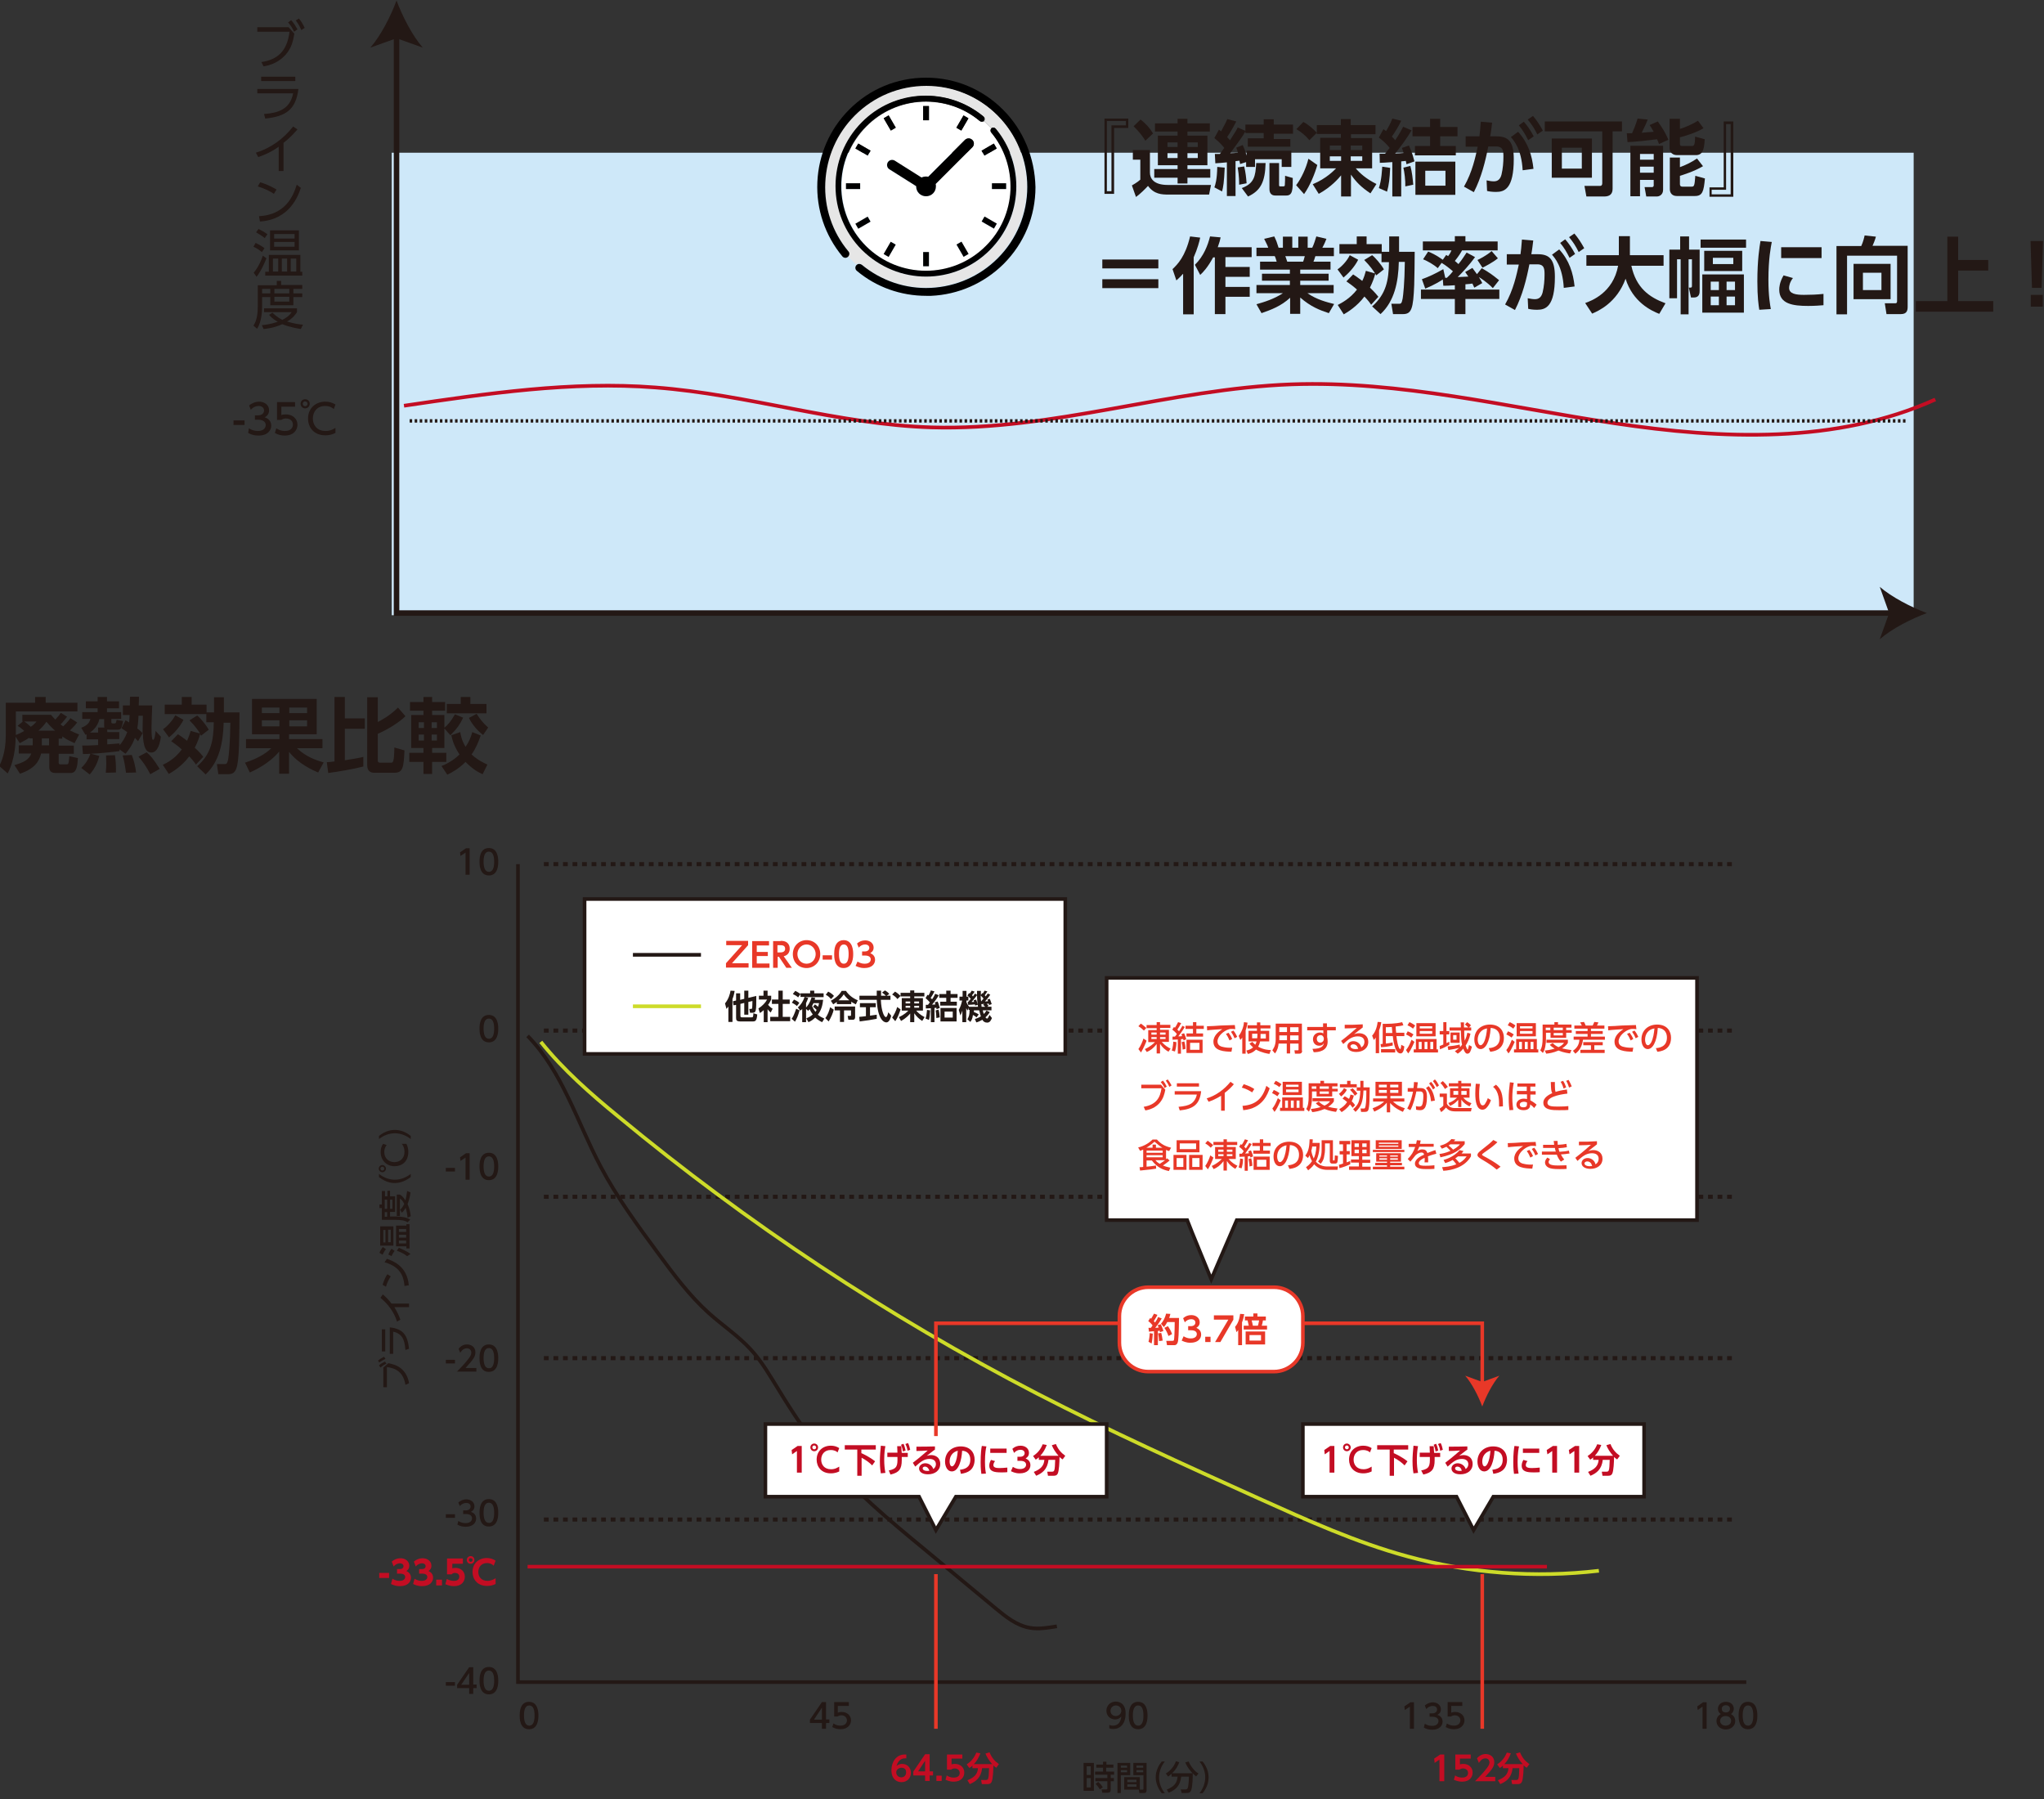 <?xml version="1.0" encoding="utf-8"?>
<!-- Generator: Adobe Illustrator 27.0.1, SVG Export Plug-In . SVG Version: 6.00 Build 0)  -->
<svg version="1.1" id="レイヤー_1" xmlns="http://www.w3.org/2000/svg" xmlns:xlink="http://www.w3.org/1999/xlink" x="0px"
	 y="0px" viewBox="0 0 850 748" style="enable-background:new 0 0 850 748;" xml:space="preserve">
<rect x="0" y="0" width="850" height="748" fill="#333333" stroke="none"/>
<style type="text/css">
	.st0{fill:#CEE8F9;}
	.st1{fill:none;stroke:#231815;stroke-width:2.294;stroke-miterlimit:10;}
	.st2{fill:#231815;}
	.st3{fill:none;stroke:#C30D23;stroke-width:1.529;stroke-miterlimit:10;}
	.st4{fill:none;stroke:#231815;stroke-width:1.417;stroke-miterlimit:10;stroke-dasharray:1.049;}
	.st5{fill:#E6E6E6;}
	.st6{fill:#FFFFFF;}
	.st7{fill:none;stroke:#231815;stroke-width:1.502;stroke-miterlimit:10;}
	.st8{fill:none;stroke:#231815;stroke-width:1.706;stroke-miterlimit:10;stroke-dasharray:1.984;}
	.st9{fill:none;stroke:#231815;stroke-width:1.529;stroke-miterlimit:10;}
	.st10{fill:none;stroke:#CDDB29;stroke-width:1.529;stroke-miterlimit:10;}
	.st11{fill:#C30D23;}
	.st12{fill:none;stroke:#C30D23;stroke-width:1.502;stroke-miterlimit:10;}
	.st13{fill:#FFFFFF;stroke:#231815;stroke-width:1.502;stroke-miterlimit:10;}
	.st14{fill:none;stroke:#E83828;stroke-width:1.502;stroke-miterlimit:10;}
	.st15{fill:#E83828;}
	.st16{fill:#FFFFFF;stroke:#E83828;stroke-width:1.502;stroke-miterlimit:10;}
</style>
<rect x="162.9" y="63.5" class="st0" width="632.9" height="192.3"/>
<g>
	<g>
		<polyline class="st1" points="164.9,14 164.9,254.9 787.5,254.9 		"/>
		<g>
			<path class="st2" d="M164.9,0.2c-2.4,6.5-6.5,14.6-10.9,19.6l10.9-3.9l10.9,3.9C171.4,14.7,167.3,6.7,164.9,0.2z"/>
		</g>
		<g>
			<path class="st2" d="M801.3,254.9c-6.5,2.4-14.6,6.5-19.6,10.9l3.9-10.9l-3.9-10.9C786.7,248.3,794.8,252.5,801.3,254.9z"/>
		</g>
	</g>
</g>
<path class="st3" d="M168,168.7c34.6-5.1,69.6-10.3,104.5-7.6c38.6,2.9,76.2,15.4,114.9,16.6c50.3,1.5,99.5-16.1,149.8-17.9
	c45.1-1.6,89.6,9.5,134.3,16.2c44.7,6.7,92.1,8.7,133.3-9.9"/>
<g>
	<path class="st2" d="M120,11.3l2.4,2.7c-0.5,3-1.1,5.8-3.5,8.6c-1.4,1.6-4.2,4.2-9.3,5l-0.9-1.8c6.8-1,10.7-4.6,11.7-12.6H107v-1.9
		H120z M121.1,8.4c1.1,1.2,1.8,2.4,2.6,3.8l-1.4,1c-0.8-1.7-1.4-2.6-2.5-3.9L121.1,8.4z M124.3,7.7c1,1.2,1.6,2.2,2.4,3.9l-1.4,0.9
		c-0.8-1.8-1.2-2.5-2.3-4L124.3,7.7z"/>
	<path class="st2" d="M124.1,37c-1.1,8.7-5.3,11.4-13.8,12.3l-0.5-1.9c5.6-0.4,10.8-1.8,12.1-8.6H107V37H124.1z M122.8,31.9v1.8
		h-14.2v-1.8H122.8z"/>
	<path class="st2" d="M118,71.1h-2.1V61c-2.9,2.1-5.8,3.4-8.5,4.3l-1-1.8c6.2-1.9,11.5-5.8,15.5-10.9l1.8,1.2
		c-1,1.1-2.7,3.2-5.8,5.6V71.1z"/>
	<path class="st2" d="M113.9,80.6c-1.3-0.9-3.5-2.1-6.7-3.1l1-1.7c3.8,1.1,6.2,2.7,6.8,3L113.9,80.6z M107.7,89.9
		c10.9-0.6,14.2-8.2,15.7-13.1l1.7,1.3c-1,3.1-4.5,13.2-17,14L107.7,89.9z"/>
	<path class="st2" d="M108.9,104.8c-1-0.8-2.1-1.6-3.5-2.2l0.9-1.6c1.9,0.9,2.9,1.6,3.7,2.2L108.9,104.8z M105.5,113.4
		c2.1-2.5,3.4-5.8,3.8-7.1l1.5,1.1c-0.3,0.7-1.8,4.7-4.1,7.7L105.5,113.4z M110.1,99c-1.3-1.1-3.2-2.1-3.6-2.4l1-1.4
		c1,0.5,2.4,1.2,3.7,2.2L110.1,99z M124.9,106v7h0.8v1.6h-15.4v-1.6h1.5v-7H124.9z M112.3,95.8h12v8.3h-12V95.8z M115.7,107.5h-2.2
		v5.4h2.2V107.5z M122.6,97.3H114v1.9h8.5V97.3z M114,102.6h8.5v-2H114V102.6z M119.4,107.5h-2.2v5.4h2.2V107.5z M123.2,107.5h-2.3
		v5.4h2.3V107.5z"/>
	<path class="st2" d="M115.1,118.5v-1.7h1.8v1.7h8.8v1.6H122v1.9h3.7v1.5H122v3.4h-9.6v-3.4H109v3.8c0,1.3,0,6.2-2.1,9.4l-1.5-1.3
		c1.5-2.3,1.8-5.2,1.8-8.2v-8.6H115.1z M125.1,136.8c-1.1-0.2-4.5-0.7-7.7-2c-3.6,1.6-6.6,1.9-7.8,2l-0.7-1.6
		c1.1-0.1,3.3-0.3,6.6-1.4c-2.3-1.3-3.2-2.4-3.6-2.9l1.4-0.9c0.6,0.6,1.8,1.8,4.1,3c2.6-1.3,3.5-2.6,3.9-3.2h-11.5v-1.6h13.7v1.6
		c-0.4,0.6-1.4,2.3-4.1,3.9c2.9,0.9,5.3,1.2,6.6,1.3L125.1,136.8z M112.4,120.1H109v1.9h3.4V120.1z M120.3,120.1h-6.2v1.9h6.2V120.1
		z M120.3,123.4h-6.2v2h6.2V123.4z"/>
</g>
<g>
	<path class="st2" d="M101.7,174.8v1.9h-4.6v-1.9H101.7z"/>
	<path class="st2" d="M103.5,178.1c1.1,0.7,2.4,1.1,3.7,1.1c2.4,0,3.3-1.3,3.3-2.5c0-1.2-1-2.2-3.2-2.2H106v-1.8h1.3
		c1.8,0,2.5-1.1,2.5-2c0-1.3-1.1-1.9-2.2-1.9c-1.3,0-2.5,0.6-3.3,1.6l-0.7-1.8c1.3-1.1,2.8-1.6,4.1-1.6c2.2,0,4.2,1.3,4.2,3.6
		c0,1.9-1.3,2.6-1.8,2.9c0.7,0.3,2.7,1,2.7,3.5c0,1.8-1.4,4.1-5.3,4.1c-1.8,0-3.1-0.4-4.3-1.1L103.5,178.1z"/>
	<path class="st2" d="M122.6,169.1H117v3.5c0.4-0.2,1-0.3,1.9-0.3c2.9,0,4.8,1.9,4.8,4.3c0,2.1-1.5,4.5-5.3,4.5
		c-1.5,0-2.8-0.3-4.1-1.1l0.6-1.9c1.1,0.7,2.2,1.1,3.6,1.1c2.6,0,3.3-1.5,3.3-2.7c0-1.6-1.3-2.5-2.9-2.5c-0.7,0-1.4,0.2-1.9,0.6
		h-1.8v-7.4h7.5V169.1z"/>
	<path class="st2" d="M128.8,167.9c0,1-0.8,1.9-1.9,1.9c-1,0-1.9-0.8-1.9-1.9s0.8-1.9,1.9-1.9C128,166,128.8,166.8,128.8,167.9z
		 M125.9,167.9c0,0.6,0.5,1,1,1c0.6,0,1-0.5,1-1c0-0.6-0.5-1-1-1C126.4,166.8,125.9,167.3,125.9,167.9z M139.5,180
		c-1.3,0.7-2.7,1-4.2,1c-4.7,0-7.2-3.2-7.2-7c0-4.3,3.2-7,7.2-7c1.6,0,2.9,0.4,4.2,1.2l-0.7,1.9c-0.4-0.4-1.5-1.3-3.6-1.3
		c-3.3,0-5.1,2.4-5.1,5.2c0,2.6,1.6,5.2,5.3,5.2c2.2,0,3.4-0.9,4.1-1.3V180z"/>
</g>
<line class="st4" x1="792.4" y1="175" x2="169.6" y2="175"/>
<g>
	<path class="st5" d="M358.2,109.9c8,6.7,18.2,10.1,28.6,9.6c10.5-0.5,20.4-4.8,27.9-12.3c7.9-7.9,12.3-18.5,12.3-29.7
		c0-11.2-4.4-21.8-12.3-29.7c-7.9-7.9-18.5-12.3-29.7-12.3c-11.2,0-21.8,4.4-29.7,12.3c-7.4,7.4-11.8,17.3-12.3,27.9
		c-0.5,10.5,3,20.6,9.6,28.6c0.5,0.7,0.5,1.6-0.1,2.2l3.4,3.4C356.6,109.4,357.6,109.4,358.2,109.9z M358.6,50.9
		c6.7-6.7,15.5-10.6,24.9-11c9.4-0.4,18.4,2.7,25.6,8.6c0.5,0.4,0.6,1.2,0.2,1.7c0,0-0.1,0.1-0.1,0.1l3.1,3.1c0,0,0-0.1,0.1-0.1
		c0.5-0.4,1.2-0.3,1.7,0.2c6,7.2,9,16.3,8.6,25.6c-0.4,9.4-4.3,18.3-11,24.9c-7.3,7.3-16.9,11-26.5,11c-9.6,0-19.2-3.7-26.5-11
		C344,89.4,344,65.6,358.6,50.9z"/>
	<path class="st6" d="M407.6,50.4c-6.7-5.6-15.2-8.4-24-8.1c-8.8,0.4-17.1,4-23.3,10.3c-13.7,13.7-13.7,36,0,49.8
		c13.7,13.7,36,13.7,49.8,0c6.2-6.2,9.9-14.5,10.3-23.3c0.4-8.8-2.5-17.3-8.1-24c-0.4-0.5-0.3-1.2,0.1-1.6l-3.1-3.1
		C408.8,50.7,408.1,50.8,407.6,50.4z M400.7,48l2,1.2l-3,5.1l-2-1.2L400.7,48z M383.9,44.1h2.4V50h-2.4V44.1z M369.5,48l3,5.1
		l-2,1.2l-3-5.1L369.5,48z M351.8,76.2h5.9v2.4h-5.9V76.2z M356.9,95.1l-1.2-2l5.1-3l1.2,2L356.9,95.1z M360.8,64.7l-5.1-3l1.2-2
		l5.1,3L360.8,64.7z M369.5,106.8l-2-1.2l3-5.1l2,1.2L369.5,106.8z M386.3,110.7h-2.4v-5.9h2.4V110.7z M400.7,106.8l-3-5.1l2-1.2
		l3,5.1L400.7,106.8z M404.3,61.2l-15.3,15.3c0.1,0.3,0.1,0.6,0.1,1c0,2.3-1.8,4.1-4.1,4.1c-2.3,0-4.1-1.8-4.1-4.1c0,0,0-0.1,0-0.1
		l-11.1-7c-1-0.6-1.3-1.9-0.7-2.9c0.6-1,1.9-1.3,2.9-0.7l11.1,7c0.6-0.3,1.2-0.4,1.8-0.4c0.3,0,0.7,0,1,0.1l15.3-15.3
		c0.8-0.8,2.2-0.8,3,0C405.2,59,405.2,60.3,404.3,61.2z M413.3,95.1l-5.1-3l1.2-2l5.1,3L413.3,95.1z M418.4,78.6h-5.9v-2.4h5.9V78.6
		z M413.3,59.7l1.2,2l-5.1,3l-1.2-2L413.3,59.7z"/>
	<path d="M417.1,45.6c-8.6-8.6-19.9-13.3-32-13.3c-12.1,0-23.5,4.7-32,13.3c-8,8-12.7,18.7-13.2,30.1c-0.5,11.3,3.2,22.2,10.4,30.9
		c0.6,0.7,1.6,0.8,2.3,0.2c0,0,0.1-0.1,0.1-0.1c0.6-0.6,0.7-1.6,0.1-2.2c-6.7-8-10.1-18.2-9.6-28.6c0.5-10.5,4.8-20.4,12.3-27.9
		c7.9-7.9,18.5-12.3,29.7-12.3c11.2,0,21.8,4.4,29.7,12.3c7.9,7.9,12.3,18.5,12.3,29.7c0,11.2-4.4,21.8-12.3,29.7
		c-7.4,7.4-17.3,11.8-27.9,12.3c-10.4,0.5-20.6-3-28.6-9.6c-0.7-0.5-1.6-0.5-2.2,0.1c0,0-0.1,0.1-0.1,0.1c-0.6,0.7-0.5,1.7,0.2,2.3
		c8.1,6.8,18.3,10.4,28.9,10.4c0.7,0,1.3,0,2,0c11.3-0.5,22-5.2,30.1-13.2c8.6-8.6,13.3-19.9,13.3-32
		C430.3,65.5,425.6,54.1,417.1,45.6z"/>
	<path d="M385.1,115c9.6,0,19.2-3.7,26.5-11c6.7-6.7,10.6-15.5,11-24.9c0.4-9.3-2.7-18.4-8.6-25.6c-0.4-0.5-1.2-0.6-1.7-0.2
		c0,0-0.1,0.1-0.1,0.1c-0.4,0.4-0.5,1.1-0.1,1.6c5.6,6.7,8.4,15.2,8.1,24c-0.4,8.8-4,17.1-10.3,23.3c-13.7,13.7-36,13.7-49.8,0
		c-13.7-13.7-13.7-36,0-49.8c6.2-6.2,14.5-9.9,23.3-10.3c8.8-0.4,17.3,2.5,24,8.1c0.5,0.4,1.2,0.3,1.6-0.1c0,0,0.1,0,0.1-0.1
		c0.4-0.5,0.3-1.2-0.2-1.7c-7.2-6-16.3-9-25.6-8.6c-9.4,0.4-18.3,4.3-24.9,11c-14.6,14.6-14.6,38.5,0,53.1
		C365.9,111.3,375.5,115,385.1,115z"/>
	<rect x="383.9" y="44.1" width="2.4" height="5.9"/>
	<rect x="383.9" y="104.8" width="2.4" height="5.9"/>
	<rect x="368.8" y="48.2" transform="matrix(0.866 -0.5 0.5 0.866 24 191.819)" width="2.4" height="5.9"/>
	<rect x="399.1" y="100.7" transform="matrix(0.866 -0.5 0.5 0.866 1.795 214.017)" width="2.4" height="5.9"/>
	<rect x="357.7" y="59.3" transform="matrix(0.5 -0.866 0.866 0.5 125.528 341.873)" width="2.4" height="5.9"/>
	<rect x="410.2" y="89.6" transform="matrix(0.5 -0.866 0.866 0.5 125.527 402.534)" width="2.4" height="5.9"/>
	<rect x="351.8" y="76.2" width="5.9" height="2.4"/>
	<rect x="412.5" y="76.2" width="5.9" height="2.4"/>
	<rect x="355.9" y="91.4" transform="matrix(0.866 -0.5 0.5 0.866 1.796 191.817)" width="5.9" height="2.4"/>
	<rect x="408.4" y="61" transform="matrix(0.866 -0.5 0.5 0.866 23.997 214.015)" width="5.9" height="2.4"/>
	<rect x="367" y="102.5" transform="matrix(0.5 -0.866 0.866 0.5 95.194 372.201)" width="5.9" height="2.4"/>
	<rect x="397.3" y="49.9" transform="matrix(0.5 -0.866 0.866 0.5 155.855 372.201)" width="5.9" height="2.4"/>
	<path d="M401.3,58.2l-15.3,15.3c-0.3-0.1-0.6-0.1-1-0.1c-0.7,0-1.3,0.2-1.8,0.4l-11.1-7c-1-0.6-2.3-0.3-2.9,0.7
		c-0.6,1-0.3,2.3,0.7,2.9l11.1,7c0,0,0,0.1,0,0.1c0,2.3,1.8,4.1,4.1,4.1c2.3,0,4.1-1.8,4.1-4.1c0-0.3,0-0.7-0.1-1l15.3-15.3
		c0.8-0.8,0.8-2.2,0-3C403.5,57.3,402.2,57.3,401.3,58.2z"/>
</g>
<g>
	<path class="st2" d="M469.3,53.2h-6v27.4h-4V49.3h9.9V53.2z M468.2,50.3h-7.9v29.2h1.9V52.1h6V50.3z"/>
	<path class="st2" d="M502.8,80.9h-16.8c-2.9,0-6-0.1-8.6-3.6c-1.1,1.2-3.2,3.3-5,4.6l-1.7-4.8c0.3-0.2,2.2-1.2,3.5-2.4v-8.3h-3.1
		v-4h7.1v9.4c0,2.4,1.6,5.1,7.4,5.1h18L502.8,80.9z M474.3,49.7c2.1,1.6,3.9,3.6,5.2,5.8l-3.2,3c-1-1.6-2.4-3.6-4.9-6L474.3,49.7z
		 M480.3,51.3h9.4v-1.9h4.1v1.9h9.3v3.4h-9.3v1.7h8.3v12.3h-8.3v1.6h9.5v3.6h-9.5v2.4h-4.1v-2.4H480v-3.6h9.7v-1.6h-8.2V56.4h8.2
		v-1.7h-9.4V51.3z M485.5,59.2v1.9h4.2v-1.9H485.5z M485.5,63.7v2h4.2v-2H485.5z M493.8,59.2v1.9h4.3v-1.9H493.8z M493.8,63.7v2h4.3
		v-2H493.8z"/>
	<path class="st2" d="M509.3,69.7c-0.3,6.3-0.6,8-1.1,9.9l-3.2-1.7c0.4-1.1,1.1-3.1,1.2-8.5L509.3,69.7z M505.2,64
		c1.4,0,1.6,0,2.1,0c1-1.4,1.5-2.1,1.8-2.5c-0.2-0.3-1.6-2.1-4.1-4.1l1.9-3.5c0.6,0.5,0.7,0.6,0.9,0.7c1.8-3.3,2.2-4.2,2.6-5.1
		l3.7,1c-1.5,3-3.3,5.8-3.8,6.5c0.3,0.3,0.6,0.6,1.2,1.3c2.3-3.5,2.9-4.6,3.2-5.3l3.2,1.4v-2.6h7.6v-2.2h4.2v2.2h8v3.8h-8v2.2h6.9
		V61h-17.7v-3.5h6.6v-2.2h-7.6v-0.7c-1.1,2.1-2.7,4.2-6.3,9.1c0.4,0,2.6-0.1,3.2-0.2c-0.3-1-0.4-1.4-0.7-2.1l2.7-1.1
		c0.7,1.6,1.1,2.6,1.6,4.4v-2h18.6v6.7H533v-3.2h-11.1v3.2h-3.7v-2l-2.5,0.8c-0.2-1-0.2-1.1-0.3-1.4c-0.2,0-0.4,0.1-1.6,0.2v14.5
		h-3.6V67.5c-0.7,0.1-4.4,0.4-4.8,0.4L505.2,64z M517.4,69.2c0.6,2.6,0.8,4.4,1,7l-3.1,0.6c0-1.1,0-3.5-0.6-7.2L517.4,69.2z
		 M516.4,78.2c5.1-1.9,5.7-4.8,6-10.4h3.9c-0.2,7.9-2.1,11.5-7.3,13.9L516.4,78.2z M528,67.8h3.9v9c0,0.7,0.1,0.7,0.7,0.7h1.1
		c0.5,0,0.6-0.3,0.6-0.6c0.1-0.7,0.1-2.9,0.1-3.8l3.2,0.9c0,4.8,0,7.3-2.7,7.3h-4.5c-2.5,0-2.5-2.1-2.5-2.9V67.8z"/>
	<path class="st2" d="M547.8,68.6c-0.9,3.3-3,8.6-5.5,12.1L539,77c2.1-2.7,4.2-7.2,5.1-11L547.8,68.6z M545.9,76.6
		c5.8-2.4,9-5.9,9.7-6.6H549V57.3h8.6v-1.6h-10v-0.5l-3.1,3.1c-1.5-1.9-3.4-3.4-5.4-4.6l2.9-3c2.3,1.2,4.5,3.3,5.6,4.5v-3.2h10v-2.5
		h4.1v2.5H572v3.8h-10.2v1.6h8.8V70h-6.8c1.6,1.9,4.3,4.4,8.6,6.5l-2.5,3.9c-3.7-2.5-5.8-4.5-8.1-7.8v9.1h-4.1v-8.8
		c-1,1.2-4,4.8-9.3,7.7L545.9,76.6z M553,60.5v1.9h4.7v-1.9H553z M553,65v1.9h4.7V65H553z M561.7,60.5v1.9h4.8v-1.9H561.7z
		 M561.7,65v1.9h4.8V65H561.7z"/>
	<path class="st2" d="M573.4,78.2c1.2-3.5,1.3-7.7,1.4-8.9l3.3,0.5c-0.2,4.5-0.5,7.1-1.3,9.9L573.4,78.2z M587,54.2
		c-1.5,2.6-4.7,7.1-6.8,9.6c1.5,0,2.2-0.1,3.5-0.2c-0.3-1-0.5-1.4-0.7-2.1l2.9-1c0.4,0.9,1.3,2.7,2.3,6.6l-3.3,1.2
		c-0.1-0.7-0.2-0.8-0.3-1.4c-0.3,0-1.4,0.2-1.9,0.2v14.6H579V67.4c-3.3,0.2-3.7,0.3-5.2,0.3l-0.1-3.8c0.7,0,0.9,0,2.3,0
		c1.3-1.6,1.4-1.9,1.9-2.4c-1.4-1.7-2.3-2.6-4.5-4.3l1.9-3.5c0.5,0.4,0.8,0.6,1.1,0.8c0.5-0.8,1.8-3,2.6-5.2l3.7,0.9
		c-0.8,1.8-2.8,5.1-3.9,6.6c0.7,0.7,0.9,0.9,1.4,1.5c0.2-0.3,1.9-2.8,3.3-5.6L587,54.2z M584.4,77.5c0.1-2.4-0.4-6.2-0.8-7.8
		l2.9-0.7c0.7,2.4,1,5.5,1.2,7.8L584.4,77.5z M598.9,49.4v3.4h7.2v3.9h-7.2v4h6.5v3.9h-17v-3.9h6.3v-4h-7.3v-3.9h7.3v-3.4H598.9z
		 M605.2,81h-16.6V67.2h16.6V81z M601.1,71h-8.4v6.2h8.4V71z"/>
	<path class="st2" d="M608.8,77.6c3.5-6.1,4.8-12.5,5.7-16.6l-5,0v-4.3h5.7c0.2-1.7,0.4-3,0.6-6.1l4.7,0.4c-0.2,1.6-0.4,3.6-0.8,5.7
		h2.7c4.9,0,7.1,2.2,7.1,9.4c0,12.5-3.9,13.7-7.4,13.7c-1.7,0-2.9-0.2-3.7-0.4l-0.2-4.4c1,0.2,2,0.4,3,0.4c1.7,0,2.7-0.9,3.2-2.8
		c0.6-2.5,0.8-5.2,0.8-7.3c0-2.4,0-4.5-3.3-4.4l-3,0c-1.2,6.2-2.9,13-6,19L608.8,77.6z M633.2,70.8c-0.5-9-3.8-12.5-4.9-13.8l3-2.2
		c4.2,4.6,5.8,9.8,6.4,15.4L633.2,70.8z M633.7,50.6c1.7,2,2.9,3.8,4.1,6.1l-2.3,1.6c-1.3-2.6-2.2-4.1-3.9-6.2L633.7,50.6z
		 M637.5,48.2c1.6,1.9,2.6,3.4,4.1,6.1l-2.3,1.6c-1.3-2.6-2.2-4-4-6.2L637.5,48.2z"/>
	<path class="st2" d="M670.6,78.5c0,2.1-1.1,3.2-3.5,3.2h-7.4l-0.8-4.4h6.5c0.6,0,0.9-0.4,0.9-1.1V54.6h-23.9v-4.1h32.1v4.1h-3.9
		V78.5z M662,73.9h-16.7V57.6H662V73.9z M657.8,61.4h-8.3v8.7h8.3V61.4z"/>
	<path class="st2" d="M689.9,59.9c-0.2-0.5-0.3-1-0.8-2c-3.9,0.5-8.3,1-12.3,1.2l-0.3-3.7h2.2c0.3-0.7,1.6-3.6,2.3-6.1l4.2,0.4
		c-0.4,1.1-0.8,2.1-2.5,5.5c0.5,0,4.1-0.4,5-0.4c-0.7-1.3-1.2-2-1.7-2.8l3.4-1.5c1.9,2.7,3.2,4.7,4.4,7.6L689.9,59.9z M678,60.6
		h13.6v18.3c0,2.4-2,2.8-2.5,2.8h-4.5l-0.7-3.9h3.1c0.4,0,0.7-0.3,0.7-0.7v-2.3H682v6.8h-4V60.6z M682,64v2.4h5.7V64H682z M682,69.3
		v2.5h5.7v-2.5H682z M698.6,49.4v4.2c1.9-0.5,5.7-2.2,7.5-3.4l2.3,3.1c-2.4,1.5-6.3,2.9-9.8,3.8v2.8c0,0.7,0.4,0.8,0.9,0.8h4
		c0.8,0,1.4,0,1.4-3.9l4,1.1c-0.2,4.6-1,6.6-3.7,6.6h-7.7c-3,0-3.2-2.4-3.2-2.8V49.4H698.6z M694.4,65.5h4.2v4
		c2.2-0.8,4.6-1.9,7.1-3.6l2.5,3.2c-3.7,2.2-8.3,3.6-9.6,4v3.5c0,0.5,0.2,1,1,1h3.9c1,0,1.2-0.3,1.5-4.5l4,1.1
		c-0.5,5.4-1,7.3-4.2,7.3h-7.5c-1.8,0-2.9-1.1-2.9-2.9V65.5z"/>
	<path class="st2" d="M710.8,77.9h6V50.5h4v31.3h-9.9V77.9z M711.8,80.8h7.9V51.6h-1.9v27.3h-6V80.8z"/>
</g>
<g>
	<path class="st2" d="M481.7,107.9v3.7h-23.3v-3.7H481.7z M481.7,116.1v3.7h-23.3v-3.7H481.7z"/>
	<path class="st2" d="M491.9,113.9c-1.2,1.4-2,2-2.7,2.7l-1.6-4.7c2.1-2,5.3-5.2,7.3-13.6l4.2,0.5c-0.3,1.5-1.1,4.6-2.7,8.2v23.7
		h-4.4V113.9z M507.6,98.7c-0.2,1.1-0.5,2.1-1.2,4.1h14.1v4.1h-10.9v4.1h10.1v4.1h-10.1v4.2h10.1v4.1h-10.1v7.2h-4.4V107h-0.7
		c-2.4,4.4-4.3,6.3-5.4,7.3l-2.2-4.2c3.7-3.6,5.4-8.2,6.3-11.8L507.6,98.7z"/>
	<path class="st2" d="M552.6,130.2c-3.7-1.2-7.6-2.7-11.9-6.5v6.8h-4.2v-6.7c-3.8,3.5-7.9,5-11.9,6.4l-2.1-3.7
		c3.2-0.9,7.4-2.2,11-4.6h-11v-3.4h13.9v-1.8h-11.6v-2.9h11.6v-1.7h-12.4v-3.3h6.9c-0.1-0.4-0.5-1.8-0.8-2.3h-7.6V103h4.9
		c-0.2-0.7-0.7-1.7-1.7-3.7l4.2-1c0.8,1.6,1.2,2.7,1.8,4.7h1.8v-4.6h3.9v4.6h2.5v-4.6h3.9v4.6h1.9c0.7-1.4,1.3-3.4,1.7-4.7l4.2,1
		c-0.1,0.3-0.8,2.1-1.7,3.7h4.8v3.5H547c-0.4,1.3-0.5,1.6-0.8,2.3h7.1v3.3h-12.6v1.7h11.8v2.9h-11.8v1.8h13.9v3.4h-10.9
		c3.8,2.7,8.3,3.8,11.1,4.5L552.6,130.2z M541.9,108.8c0.2-0.5,0.4-1.1,0.7-2.3h-8.1c0.1,0.3,0.7,1.9,0.8,2.3H541.9z"/>
	<path class="st2" d="M571.8,113.7c-0.5-0.9-2.1-3.2-4.5-5.6l3.3-2c1.3,1,3.8,3.9,4.9,5.9l-3.2,2.5c-0.2-0.4-0.3-0.5-0.4-0.7
		c-0.4,1.6-1,3.3-2.2,5.8c2.2,2.1,3.1,3.3,3.5,3.8l-3,3.3c-0.4-0.6-1-1.5-2.8-3.4c-3.1,4.1-7,6.5-8.6,7.4l-2.5-3.9
		c1.5-0.8,5.1-2.6,8-6.4c-2-1.8-3.3-2.6-4.4-3.4l2.8-2.9c0.8,0.5,1.7,1.1,3.8,2.7c0.8-1.6,1.1-2.8,1.5-4.2L571.8,113.7z M564.8,108
		c-1.6,3.2-4.2,5.8-6.1,7.4l-2.5-3.4c1.4-0.9,3.9-3.3,5.1-5.9L564.8,108z M570.6,127.4c5.9-5.2,6.9-11,7-18.4h-3.1v-3.5h-17.5v-4
		h7.2v-3.2h4.1v3.2h6.3v3.2h3.1v-6.4h4.1v6.4h6.5c0,2-0.1,11.7-0.2,13.8c-0.4,9.9-1.1,12.1-4.7,12.1h-4.1l-0.7-4.3h3.2
		c0.7,0,1.1,0,1.5-2.2c0.2-1.2,0.8-6.1,0.9-15.2h-2.5c-0.2,8.4-1.8,16.3-7.6,21.7L570.6,127.4z"/>
	<path class="st2" d="M605,118.6c-2.6,0.2-3.5,0.2-4.8,0.2l-0.2-2.6c-1.1,0.7-3.4,2.2-7.3,3.8l-1.4-3.9c3-1.1,5.4-2.2,8.9-4.2
		l0.8,3.6h0.7c1-0.9,2-2,2.5-2.7c-1.5-1.3-3-2.5-4.7-3.5l-1.6,2.2c-1.8-1.6-4.2-2.9-6.1-3.7l2.1-3.2c1,0.4,3,1.2,6.1,3.4l1.4-2
		c0.5,0.3,0.6,0.4,0.8,0.5c0.9-1.2,1.1-1.7,1.4-2.4h-11.9v-3.7H605v-2.2h4.4v2.2h13.4v3.7H608c-0.6,1.1-1.3,2.3-3,4.4
		c0.3,0.2,0.6,0.5,1.5,1.3c1.4-1.7,2.4-3.3,3.4-4.8l3.5,1.9c-2.3,3.2-5.1,6.2-7.2,8.3c1.5-0.1,2.9-0.1,4.4-0.2
		c-0.4-0.6-0.6-0.9-1.3-1.9l3-1.7c0.7,0.9,0.8,1.1,1.9,2.6l2-2.5c3.4,2,4.2,2.6,7.2,5l-2.6,3.3c-2.4-2.5-5.3-4.3-5.8-4.6
		c0.8,1.3,1,1.7,1.4,2.5l-3.3,1.9c-0.4-0.9-0.6-1.3-0.8-1.7c-0.7,0.1-1.3,0.2-2.9,0.3v2.2h14.1v3.9h-14.1v6.3H605v-6.3h-14.1v-3.9
		H605V118.6z M622.9,107.4c-2.2,1.8-5.4,3.4-6.4,3.9l-2.1-3.2c0.7-0.3,3.7-1.8,5.9-3.7L622.9,107.4z"/>
	<path class="st2" d="M625.9,126.6c3.5-6.1,4.8-12.5,5.7-16.6l-5,0v-4.3h5.7c0.2-1.7,0.4-3,0.6-6.1l4.7,0.4
		c-0.2,1.6-0.4,3.6-0.8,5.7h2.7c4.9,0,7.1,2.2,7.1,9.4c0,12.5-3.9,13.7-7.4,13.7c-1.7,0-2.9-0.2-3.7-0.4l-0.2-4.4c1,0.2,2,0.4,3,0.4
		c1.7,0,2.7-0.9,3.2-2.8c0.6-2.5,0.8-5.2,0.8-7.3c0-2.4,0-4.5-3.3-4.4l-3,0c-1.2,6.2-2.9,13-6,19L625.9,126.6z M650.3,119.7
		c-0.5-9-3.8-12.5-4.9-13.8l3-2.2c4.2,4.6,5.8,9.8,6.4,15.4L650.3,119.7z M650.9,99.5c1.7,2,2.9,3.8,4.1,6.1l-2.3,1.6
		c-1.3-2.6-2.2-4.1-3.9-6.2L650.9,99.5z M654.7,97.1c1.6,1.9,2.6,3.4,4.1,6.1l-2.3,1.6c-1.3-2.6-2.2-4-4-6.2L654.7,97.1z"/>
	<path class="st2" d="M659.2,126c2.5-0.9,11.6-4.2,13.7-15.5h-13.2v-4.4h13.5v-7.9h4.6v7.2c0,0.1,0,0.5,0,0.7h14v4.4h-13.4
		c2,9.2,7.4,13.1,14.2,15.6l-2.6,4.4c-3.3-1.3-11-4.9-14-14.6c-3.7,10.1-11.4,13.4-13.9,14.5L659.2,126z"/>
	<path class="st2" d="M702.3,130.7h-3.4v-22.9h-1.5V124h-3.2v-20.2h4.5v-5.5h3.7v5.5h4.4v17c0,0.9,0,2.9-2.4,2.9h-1.2l-0.9-4.1
		c1.2,0,1.3,0,1.3-0.9v-10.9h-1.4V130.7z M726.1,103h-18.9v-3.4h18.9V103z M725.2,130h-17.3v-15.9h17.3V130z M724.5,112.7h-15.8
		v-8.4h15.8V112.7z M714.8,117.1h-3.4v3.5h3.4V117.1z M714.8,123.3h-3.4v3.6h3.4V123.3z M720.8,107.2h-8.5v2.6h8.5V107.2z
		 M721.5,117.1h-3.5v3.5h3.5V117.1z M721.5,123.3h-3.5v3.6h3.5V123.3z"/>
	<path class="st2" d="M736.8,100.6c-0.4,2.1-1.4,7-1.4,15.7c0,6.9,0.7,10.5,1,12.2l-4.8,0.3c-0.3-1.9-0.8-5.2-0.8-11.8
		c0-9,0.9-14.4,1.3-16.8L736.8,100.6z M745.6,115.6c-1.4,1.8-1.6,3.4-1.6,4.1c0,2.5,2.9,2.9,6.2,2.9c2.5,0,5.5-0.1,8.1-0.4v4.7
		c-1.3,0.1-3.4,0.3-6.4,0.3c-6.3,0-12-0.8-12-6.8c0-0.8,0.1-3,1.8-5.9L745.6,115.6z M757.5,102.8v4.5h-16.8v-4.5H757.5z"/>
	<path class="st2" d="M788.9,106.3h-20.8v24.4h-4.4v-28.4H774c0.8-1.7,1.3-3.8,1.4-4.4l4.7,0.5c-0.4,1.5-1,2.9-1.4,3.8h14.6v25.3
		c0,1.4-0.2,3.1-2.8,3.1h-6l-0.7-4.5h4.3c0.8,0,0.8-0.5,0.8-1.1V106.3z M786.2,109.7v14.7h-15.4v-14.7H786.2z M774.7,113.4v7.2h7.7
		v-7.2H774.7z"/>
	<path class="st2" d="M814.3,98.4v9.7h12.5v4.4h-12.5v12.7h14.6v4.4h-32.2v-4.4h13.1V98.4H814.3z"/>
	<path class="st2" d="M849.6,100.2l-0.6,19.5h-4l-0.6-19.5H849.6z M844.5,122.6h5v4.9h-5V122.6z"/>
</g>
<g>
	<path class="st2" d="M12.2,306.7c-1.6,1.1-2.9,1.7-4,2.3l-1.7-2.7c0,1.6,0,8.9-3.3,15.3l-3.5-3.1c0.8-1.6,2.7-5.6,2.7-12.7v-13.6
		h12.2v-2.4H19v2.4h13.2v3.6H6.6v9.8c0.8-0.3,1.8-0.7,3.5-1.7c-1.4-1.2-1.6-1.4-2.8-2.1l2.2-1.8H9.3v-2.8h11.9
		c0.6,0.7,1.1,1.3,1.8,2c1.3-1.4,2-2.3,2.3-2.8l2.6,1.6c-0.9,1.1-1.6,2.1-2.7,3.2c0.3,0.2,0.4,0.4,1.1,0.8c0.3-0.3,1.8-1.7,3-3.4
		l2.8,1.8c-0.4,0.5-1.2,1.6-3,3.3c1.4,0.7,2.5,1.2,3.8,1.7l-1.9,3.6c-1.5-0.7-3.3-1.5-5.1-2.8v0.9h-1.5v2.9h6.3v3.4h-6.3v3.6
		c0,0.2,0,0.8,0.6,0.8h2.7c0.8,0,0.9-0.3,1.1-3.4l3.6,0.8c-0.2,2.9-0.4,6.2-3,6.2H23c-2.1,0-2.5-1.3-2.5-2.4v-5.7h-3.4
		c-0.8,3.3-2.8,6.4-8.8,8.4L6,318.1c3.5-1,6.1-2.1,7-4.8H7.8v-3.4h5.8V307h-1.4V306.7z M10.1,300c1.1,0.7,2.3,1.8,2.7,2.2
		c1.3-0.9,1.8-1.5,2.4-2.2H10.1z M22.9,303.8c-1.8-1.6-2.8-2.8-3.6-3.7c-0.7,1-1.4,2-3.3,3.7H22.9z M20.4,307h-3v2.9h3V307z"/>
	<path class="st2" d="M49.7,311.6v0.7c-3.9,0.5-7.9,0.9-11.9,1.1l3.5,0.9c-0.5,2-1.6,5.1-4,7.7l-3.5-2.7c0.8-0.8,2.6-2.5,3.8-5.9
		c-1,0.1-1.8,0.1-3.1,0.1l-0.3-3.5c1.5,0,3.1,0,6.6-0.2v-2.4H36v-2.1c-0.1,0.1-0.2,0.1-0.5,0.2l-1.7-2.9c2.8-1.1,3.4-2.3,3.8-3.7
		h-3.4v-2.8h6.4v-1.6h-4.9v-2.9h4.9v-1.8h3.9v1.8h5v2.9h-5v1.6h5.9v2.8h-4.1v1.1c0,0.6,0,0.8,0.7,0.8h0.6c0.6,0,0.6-0.2,0.9-1.5
		l2.7,0.5c-0.7,3.3-0.9,3.6-2.5,3.6h-3.1c-0.4,0-0.6,0-1-0.1v1.1h5v2.9h-5v2.2c2.9-0.2,4-0.3,5.1-0.4v0.8c1.2-1.4,2.4-3.2,3.2-5.5
		c-1.1-0.8-1.7-1.2-2.4-1.6l1.7-3.3c0.7,0.4,1.1,0.6,1.5,0.9c0.1-1.6,0.2-2.4,0.2-3.1h-2.8v-4h2.9c0-1.7,0-2.5,0.1-3.6h3.7
		c0,0.4-0.1,3-0.1,3.6h5.6c-0.2,6.1-0.3,7.4-0.3,9.3c0,2.2,0.1,3.7,0.2,4.1c0.1,0.9,0.4,0.9,0.5,0.9c0.6,0,0.9-2.6,1-3.7l2.2,2.4
		c-0.3,2.2-1.1,6.6-4,6.6c-3.2,0-3.4-5.2-3.5-8.2l-2,3.5c-0.5-0.6-0.6-0.7-1.3-1.4c-1.3,3.5-2.9,5.4-3.9,6.6L49.7,311.6z
		 M40.8,304.6v-2.1h2.6c-0.1-0.4-0.1-0.6-0.1-1V299h-2c-0.7,3.5-3.5,5.3-3.9,5.6H40.8z M44,321.3c0.1-1.3,0.2-2.7,0.2-3.9
		c0-0.2-0.1-2.7-0.1-3.3l3.7-0.1c0.3,1.9,0.5,4.9,0.4,7.2L44,321.3z M52.4,321.3c-0.4-2.9-0.7-4.8-1.4-7.2l3.8-0.2
		c0.8,2,1.5,4.7,1.8,7.3L52.4,321.3z M57.6,297.6c-0.1,1.4-0.1,2.9-0.5,5.3c1.5,1.1,1.9,1.6,2.2,2c0-1.5,0-2.5,0.1-7.3H57.6z
		 M62.5,321.9c-1.6-3.1-3.1-5.2-4.9-7.3l3.4-1.8c1.3,1.1,2.7,2.5,5.4,6.9L62.5,321.9z"/>
	<path class="st2" d="M83.2,305c-0.5-0.9-2.1-3.2-4.4-5.5l3.2-2c1.3,1,3.7,3.9,4.8,5.9l-3.2,2.5c-0.2-0.4-0.3-0.5-0.4-0.7
		c-0.4,1.6-1,3.3-2.2,5.7c2.2,2,3.1,3.2,3.5,3.8l-3,3.2c-0.4-0.6-1-1.5-2.8-3.4c-3.1,4.1-6.9,6.4-8.5,7.3l-2.5-3.8
		c1.5-0.7,5.1-2.5,7.9-6.4c-2-1.8-3.3-2.6-4.4-3.4l2.8-2.9c0.8,0.5,1.7,1.1,3.8,2.7c0.7-1.6,1.1-2.8,1.5-4.1L83.2,305z M76.3,299.3
		c-1.6,3.2-4.2,5.8-6,7.3l-2.5-3.4c1.4-0.9,3.8-3.3,5.1-5.8L76.3,299.3z M82,318.6c5.9-5.2,6.8-10.9,6.9-18.3h-3.1v-3.4H68.5v-3.9
		h7.1v-3.2h4.1v3.2h6.2v3.2H89v-6.3h4.1v6.3h6.5c0,2-0.1,11.6-0.2,13.7c-0.4,9.8-1.1,12-4.6,12h-4l-0.6-4.2h3.2c0.6,0,1.1,0,1.5-2.1
		c0.2-1.2,0.8-6,0.9-15.1H93c-0.2,8.3-1.8,16.2-7.5,21.5L82,318.6z"/>
	<path class="st2" d="M101.9,317.1c6.8-2.2,9.8-4.9,10.9-6h-10.5v-3.8h13.9v-2h-11.4v-14.7h26.9v14.7h-11.5v2h13.9v3.8h-10.6
		c3.5,3.3,7.2,4.8,11.1,5.9l-2.3,4.2c-2.1-0.9-8.1-3.5-12.1-8.6v9.1h-4.1v-9.2c-4.2,5-9.9,7.6-12.2,8.7L101.9,317.1z M108.9,294.2
		v2.3h7.3v-2.3H108.9z M108.9,299.5v2.5h7.3v-2.5H108.9z M120.3,294.2v2.3h7.4v-2.3H120.3z M120.3,299.5v2.5h7.4v-2.5H120.3z"/>
	<path class="st2" d="M135.9,316.9c1,0,1.2-0.1,3.2-0.3v-26.8h4.3v8.9h8.3v4.3h-8.3v13.1c2.5-0.4,5.4-0.8,7.7-1.4v4
		c-3.7,1-10.7,2.2-14.6,2.7L135.9,316.9z M152.7,289.9h4.4v10.3c1.3-0.7,4.8-2.4,8.4-6l3.1,3.6c-3.1,3-8,5.8-11.5,7.3v11.1
		c0,0.9,0.7,0.9,0.9,0.9h4.6c0.8,0,1.3,0,1.4-6.3l4.2,1.2c-0.3,7.2-0.7,9.3-4.2,9.3h-8.5c-1.1,0-2.8-0.5-2.8-3.1V289.9z"/>
	<path class="st2" d="M184.8,302.9v8.1h-5.1v2h5.9v3.8h-5.9v5h-3.6v-5h-5.9V313h5.9v-2H171v-13.7h5.1v-1.8h-5.6v-3.6h5.6v-2.1h3.6
		v2.1h5.4v3.6h-5.4v1.8h5.1v5.3c1.5-1.3,2.6-2.5,4.4-5.6l3.4,1.4c-1.5,3.1-2.7,4.7-5.3,7.3L184.8,302.9z M174.1,300.3v2.4h2.2v-2.4
		H174.1z M174.1,305.4v2.5h2.2v-2.5H174.1z M179.5,300.3v2.4h2.2v-2.4H179.5z M179.5,305.4v2.5h2.2v-2.5H179.5z M191.4,304.4
		c0.2,1.3,0.6,3.5,2.2,6.1c1.5-2.1,2.2-4,2.8-6.1l3.5,1.4c-0.9,2.6-1.9,5.2-3.8,7.9c2.4,2.2,4.8,3.4,6.6,4.2l-2,4
		c-1.4-0.6-4-1.9-7.1-5.1c-2.9,2.9-5.7,4.4-7.6,5.3l-2.4-3.6c1.5-0.6,4.5-1.9,7.5-4.8c-2.5-3.7-3.1-6.6-3.4-8L191.4,304.4z
		 M202.4,296.6h-16.6v-3.9h5.8v-2.9h4v2.9h6.7V296.6z M200.9,305.6c-2.7-2-4.9-5-5.9-7.1l3.2-1.7c1.8,2.7,2.5,3.6,4.8,5.7
		L200.9,305.6z"/>
</g>
<polyline class="st7" points="215.4,359.3 215.4,699.4 726.2,699.4 "/>
<line class="st8" x1="720.2" y1="359.3" x2="226.1" y2="359.3"/>
<line class="st8" x1="720.2" y1="428.5" x2="226.1" y2="428.5"/>
<line class="st8" x1="720.2" y1="497.6" x2="226.1" y2="497.6"/>
<line class="st8" x1="720.2" y1="564.7" x2="226.1" y2="564.7"/>
<line class="st8" x1="720.2" y1="631.8" x2="226.1" y2="631.8"/>
<path class="st9" d="M219.4,430.7c14.5,14.9,20.6,35.8,30.3,54.2c6.8,12.9,15.5,24.7,24.2,36.5c6.4,8.7,12.9,17.4,20.9,24.6
	c5.8,5.2,12.3,9.5,17.5,15.2c4.6,5,8,11,11.6,16.8c5.8,9.5,11.9,18.7,19,27.2c12.2,14.6,26.9,26.9,41.6,39
	c9.8,8.2,19.7,16.3,29.5,24.5c4.2,3.5,8.7,7.1,14.1,8.1c3.8,0.7,7.7,0,11.4-0.6"/>
<path class="st10" d="M224.9,433.2c9.4,11.7,20.7,21.6,32.3,31.1c53.6,44.4,112.1,83.1,174,115.1c30.2,15.6,61.2,29.6,92.2,43.6
	c20.2,9.1,40.5,18.3,61.8,24.1c25.9,7.1,53.1,9.1,79.7,6"/>
<g>
	<path class="st2" d="M193.8,352.7h1.5v11h-1.7v-9.2l-2.1,1.4l-0.2-1.5L193.8,352.7z"/>
	<path class="st2" d="M199.4,358.3c0-1.1,0-5.7,3.9-5.7c3.9,0,3.9,4.7,3.9,5.7c0,1.1,0,5.7-3.9,5.7
		C199.4,364,199.4,359.3,199.4,358.3z M205.5,358.3c0-2.1-0.4-4.2-2.2-4.2s-2.2,2.1-2.2,4.2c0,2.2,0.5,4.2,2.2,4.2
		C205.1,362.5,205.5,360.4,205.5,358.3z"/>
</g>
<g>
	<path class="st2" d="M189.2,485.6v1.5h-3.8v-1.5H189.2z"/>
	<path class="st2" d="M193.8,479.5h1.5v11h-1.7v-9.2l-2.1,1.4l-0.2-1.5L193.8,479.5z"/>
	<path class="st2" d="M199.4,485c0-1.1,0-5.7,3.9-5.7c3.9,0,3.9,4.7,3.9,5.7c0,1.1,0,5.7-3.9,5.7C199.4,490.7,199.4,486,199.4,485z
		 M205.5,485c0-2.1-0.4-4.2-2.2-4.2s-2.2,2.1-2.2,4.2c0,2.2,0.5,4.2,2.2,4.2C205.1,489.2,205.5,487.1,205.5,485z"/>
</g>
<g>
	<path class="st2" d="M189.2,565.4v1.5h-3.8v-1.5H189.2z"/>
	<path class="st2" d="M198.1,568.8v1.5H190c1.2-1.2,2.5-2.5,3.9-4.2c1.7-2,2.1-2.8,2.1-3.7c0-1.1-0.8-1.8-1.9-1.8
		c-1.6,0-2.5,1.5-2.7,1.9l-0.7-1.7c0.9-1.1,2-1.8,3.5-1.8c1.6,0,3.5,0.9,3.5,3.3c0,1.6-0.7,2.8-4.1,6.5H198.1z"/>
	<path class="st2" d="M199.4,564.7c0-1.1,0-5.7,3.9-5.7c3.9,0,3.9,4.7,3.9,5.7c0,1.1,0,5.7-3.9,5.7
		C199.4,570.5,199.4,565.8,199.4,564.7z M205.5,564.7c0-2.1-0.4-4.2-2.2-4.2s-2.2,2.1-2.2,4.2c0,2.2,0.5,4.2,2.2,4.2
		C205.1,569,205.5,566.8,205.5,564.7z"/>
</g>
<g>
	<path class="st2" d="M189.2,629.6v1.5h-3.8v-1.5H189.2z"/>
	<path class="st2" d="M190.6,632.4c0.9,0.6,2,0.9,3,0.9c2,0,2.7-1.1,2.7-2c0-1-0.8-1.8-2.6-1.8h-1.1V628h1.1c1.5,0,2-0.9,2-1.6
		c0-1.1-0.9-1.5-1.8-1.5c-1,0-2,0.5-2.7,1.3l-0.6-1.5c1.1-0.9,2.3-1.3,3.3-1.3c1.8,0,3.4,1.1,3.4,2.9c0,1.6-1.1,2.1-1.5,2.3
		c0.6,0.2,2.2,0.8,2.2,2.8c0,1.5-1.1,3.4-4.3,3.4c-1.4,0-2.5-0.3-3.5-0.9L190.6,632.4z"/>
	<path class="st2" d="M199.4,629c0-1.1,0-5.7,3.9-5.7c3.9,0,3.9,4.7,3.9,5.7c0,1.1,0,5.7-3.9,5.7C199.4,634.8,199.4,630.1,199.4,629
		z M205.5,629c0-2.1-0.4-4.2-2.2-4.2s-2.2,2.1-2.2,4.2c0,2.2,0.5,4.2,2.2,4.2C205.1,633.3,205.5,631.1,205.5,629z"/>
</g>
<g>
	<path class="st2" d="M216.1,713.3c0-1.1,0-5.7,3.9-5.7c3.9,0,3.9,4.7,3.9,5.7c0,1.1,0,5.7-3.9,5.7
		C216.1,719,216.1,714.4,216.1,713.3z M222.3,713.3c0-2.1-0.4-4.2-2.2-4.2s-2.2,2.1-2.2,4.2c0,2.2,0.5,4.2,2.2,4.2
		C221.9,717.5,222.3,715.4,222.3,713.3z"/>
</g>
<g>
	<path class="st2" d="M341.8,718.8v-2.4h-5V715l5-7.3h1.7v7.2h1.4v1.5h-1.4v2.4H341.8z M338.5,715h3.3V710L338.5,715z"/>
	<path class="st2" d="M353,709.3h-4.6v2.8c0.3-0.1,0.8-0.3,1.6-0.3c2.4,0,3.9,1.6,3.9,3.5c0,1.7-1.3,3.7-4.4,3.7
		c-1.2,0-2.3-0.3-3.4-0.9l0.5-1.5c0.9,0.6,1.8,0.9,2.9,0.9c2.1,0,2.7-1.3,2.7-2.2c0-1.3-1.1-2.1-2.3-2.1c-0.6,0-1.2,0.2-1.6,0.5
		h-1.4v-6h6.1V709.3z"/>
</g>
<g>
	<path class="st2" d="M461.3,717.2c0.5,0.2,1,0.3,1.5,0.3c2.3,0,3.3-1.7,3.5-3.8c-0.4,0.4-1.1,1.2-2.6,1.2c-1.9,0-3.6-1.4-3.6-3.6
		c0-2.1,1.6-3.8,3.9-3.8c1.2,0,4.1,0.5,4.1,5c0,3.8-1.9,6.4-5.2,6.4c-0.9,0-1.4-0.2-1.6-0.3V717.2z M464,713.5
		c1.2,0,2.3-0.9,2.3-2.2c0-1.2-0.9-2.2-2.3-2.2c-1.5,0-2.2,1.3-2.2,2.2C461.8,712.8,462.9,713.5,464,713.5z"/>
	<path class="st2" d="M469.4,713.3c0-1.1,0-5.7,3.9-5.7s3.9,4.7,3.9,5.7c0,1.1,0,5.7-3.9,5.7S469.4,714.4,469.4,713.3z M475.5,713.3
		c0-2.1-0.4-4.2-2.2-4.2s-2.2,2.1-2.2,4.2c0,2.2,0.5,4.2,2.2,4.2C475.1,717.5,475.5,715.4,475.5,713.3z"/>
</g>
<g>
	<path class="st2" d="M454.9,733v11.6h-4.3V733H454.9z M453.6,734.4h-1.7v3.6h1.7V734.4z M453.6,739.3h-1.7v3.9h1.7V739.3z
		 M461.9,744c0,1-0.3,1.4-1.5,1.4h-2l-0.3-1.4h2c0.2,0,0.4,0,0.4-0.4v-3h-5v-1.3h5v-1.4h-5.1v-1.3h3.3V735h-2.8v-1.3h2.8v-1.2h1.4
		v1.2h2.9v1.3H460v1.6h3.3v1.3h-1.4v1.4h1.3v1.3h-1.3V744z M457.4,744c-0.8-1.2-1-1.5-1.8-2.3l1.1-0.8c0.9,0.8,1.3,1.3,1.9,2.2
		L457.4,744z"/>
	<path class="st2" d="M464.7,733h5.3v5.1h-3.9v7.4h-1.4V733z M466.1,734.1v0.9h2.6v-0.9H466.1z M466.1,736v0.9h2.6V736H466.1z
		 M474,738.9v5.2h-6.5v-5.2H474z M468.8,740v1h3.8v-1H468.8z M468.8,741.9v1h3.8v-1H468.8z M475.4,738.1h-4.1V733h5.5v11.2
		c0,0.4,0,1.3-0.9,1.3h-2.1l-0.2-1.4h1.6c0.2,0,0.3-0.1,0.3-0.3V738.1z M472.6,734.1v0.9h2.8v-0.9H472.6z M472.6,736v0.9h2.8V736
		H472.6z"/>
	<path class="st2" d="M483.1,745.6c-2.3-2.9-2.5-5.7-2.5-6.6s0.1-3.6,2.5-6.6h1.3c-1.5,1.9-2.4,4.2-2.4,6.6c0,2.4,0.9,4.7,2.4,6.6
		H483.1z"/>
	<path class="st2" d="M487.2,737.5c-0.7,0.6-1.1,0.9-1.4,1.2l-1-1.3c1.8-1,3.5-3,4.2-5.1l1.4,0.4c-0.5,1.3-1.2,2.9-3,4.6h8.6
		c0,1.4,0,5-0.6,6.9c-0.4,1.3-1.3,1.3-1.9,1.3h-2.1L491,744h2.1c0.8,0,0.9-0.7,1-1.3c0.1-0.6,0.3-1.9,0.3-4h-3.2
		c-0.4,3.8-2.3,5.5-5.2,6.7l-0.8-1.3c3-1.3,4.2-2.5,4.5-5.4h-2.5V737.5z M497.4,738.6c-1.1-0.8-3.5-3.2-4.5-5.8l1.4-0.4
		c0.7,1.7,2.2,3.9,4.1,5L497.4,738.6z"/>
	<path class="st2" d="M498.8,745.6c1.5-1.9,2.4-4.2,2.4-6.6c0-2.4-0.9-4.7-2.4-6.6h1.3c2.3,2.8,2.5,5.5,2.5,6.6s-0.2,3.8-2.5,6.6
		H498.8z"/>
</g>
<g>
	<path class="st2" d="M586.5,707.8h1.5v11h-1.7v-9.2l-2.1,1.4l-0.2-1.5L586.5,707.8z"/>
	<path class="st2" d="M592.5,716.7c0.9,0.6,2,0.9,3,0.9c2,0,2.7-1.1,2.7-2c0-1-0.8-1.8-2.6-1.8h-1.1v-1.4h1.1c1.5,0,2-0.9,2-1.6
		c0-1.1-0.9-1.5-1.8-1.5c-1,0-2,0.5-2.7,1.3l-0.6-1.5c1.1-0.9,2.3-1.3,3.3-1.3c1.8,0,3.4,1.1,3.4,2.9c0,1.6-1.1,2.1-1.5,2.3
		c0.6,0.2,2.2,0.8,2.2,2.8c0,1.5-1.1,3.4-4.3,3.4c-1.4,0-2.5-0.3-3.5-0.9L592.5,716.7z"/>
	<path class="st2" d="M608.1,709.3h-4.6v2.8c0.3-0.1,0.8-0.3,1.6-0.3c2.4,0,3.9,1.6,3.9,3.5c0,1.7-1.3,3.7-4.4,3.7
		c-1.2,0-2.3-0.3-3.4-0.9l0.5-1.5c0.9,0.6,1.8,0.9,2.9,0.9c2.1,0,2.7-1.3,2.7-2.2c0-1.3-1.1-2.1-2.3-2.1c-0.6,0-1.2,0.2-1.6,0.5H602
		v-6h6.1V709.3z"/>
</g>
<g>
	<path class="st2" d="M708.2,707.8h1.5v11H708v-9.2L706,711l-0.2-1.5L708.2,707.8z"/>
	<path class="st2" d="M721.6,715.6c0,2-1.8,3.5-3.9,3.5c-2.1,0-3.9-1.4-3.9-3.5c0-1.5,0.9-2.5,1.8-2.9c-0.8-0.5-1.2-1.4-1.2-2.2
		c0-1.6,1.3-2.9,3.3-2.9c2,0,3.3,1.2,3.3,2.9c0,0.8-0.4,1.7-1.2,2.2C720.7,713.1,721.6,714.1,721.6,715.6z M719.9,715.5
		c0-0.8-0.6-2-2.3-2c-1.7,0-2.3,1.2-2.3,2c0,1.1,0.9,2,2.3,2C719,717.5,719.9,716.6,719.9,715.5z M719.4,710.5c0-1-0.8-1.5-1.7-1.5
		s-1.7,0.5-1.7,1.5c0,0.7,0.4,1.5,1.7,1.5C719,712,719.4,711.2,719.4,710.5z"/>
	<path class="st2" d="M723,713.3c0-1.1,0-5.7,3.9-5.7s3.9,4.7,3.9,5.7c0,1.1,0,5.7-3.9,5.7S723,714.4,723,713.3z M729.1,713.3
		c0-2.1-0.4-4.2-2.2-4.2s-2.2,2.1-2.2,4.2c0,2.2,0.5,4.2,2.2,4.2C728.7,717.5,729.1,715.4,729.1,713.3z"/>
</g>
<g>
	<path class="st2" d="M189.2,699.4v1.5h-3.8v-1.5H189.2z"/>
	<path class="st2" d="M195.1,704.3v-2.4h-5v-1.4l5-7.3h1.7v7.2h1.4v1.5h-1.4v2.4H195.1z M191.8,700.5h3.3v-4.9L191.8,700.5z"/>
	<path class="st2" d="M199.4,698.8c0-1.1,0-5.7,3.9-5.7c3.9,0,3.9,4.7,3.9,5.7c0,1.1,0,5.7-3.9,5.7
		C199.4,704.5,199.4,699.8,199.4,698.8z M205.5,698.8c0-2.1-0.4-4.2-2.2-4.2s-2.2,2.1-2.2,4.2c0,2.2,0.5,4.2,2.2,4.2
		C205.1,703,205.5,700.9,205.5,698.8z"/>
</g>
<g>
	<path class="st11" d="M161.8,654v2.1h-4.1V654H161.8z"/>
	<path class="st11" d="M163.2,656.4c0.3,0.2,1.3,0.9,3,0.9c1.5,0,2.3-0.7,2.3-1.6c0-0.7-0.5-1.4-2.1-1.4h-1.3v-1.9h1.1
		c1.2,0,1.6-0.6,1.6-1.2c0-0.9-0.9-1.2-1.4-1.2c-1.2,0-2.1,0.6-2.7,1.3l-0.8-2c1-0.9,2.3-1.4,3.6-1.4c2.3,0,3.7,1.4,3.7,3.1
		c0,1.4-0.8,1.9-1.2,2.2c0.6,0.3,1.9,1,1.9,2.8c0,1.6-1.2,3.5-4.6,3.5c-1.9,0-3.1-0.6-3.7-0.9L163.2,656.4z"/>
	<path class="st11" d="M172.4,656.4c0.3,0.2,1.3,0.9,3,0.9c1.5,0,2.3-0.7,2.3-1.6c0-0.7-0.5-1.4-2.1-1.4h-1.3v-1.9h1.1
		c1.2,0,1.6-0.6,1.6-1.2c0-0.9-0.9-1.2-1.4-1.2c-1.2,0-2.1,0.6-2.7,1.3l-0.8-2c1-0.9,2.3-1.4,3.6-1.4c2.3,0,3.7,1.4,3.7,3.1
		c0,1.4-0.8,1.9-1.2,2.2c0.6,0.3,1.9,1,1.9,2.8c0,1.6-1.2,3.5-4.6,3.5c-1.9,0-3.1-0.6-3.7-0.9L172.4,656.4z"/>
	<path class="st11" d="M183.8,656.8v2.4h-2.4v-2.4H183.8z"/>
	<path class="st11" d="M192.5,650.2h-4.4v1.9c0.3-0.1,0.7-0.2,1.3-0.2c2.1,0,3.9,1.3,3.9,3.7c0,1.8-1.2,3.9-4.5,3.9
		c-1.3,0-2.4-0.3-3.6-0.8l0.6-2.2c1.4,0.8,2.6,0.8,3,0.8c1.9,0,2.2-1.1,2.2-1.7c0-1-0.7-1.6-1.8-1.6c-0.2,0-0.9,0-1.4,0.6h-1.9V648
		h6.6V650.2z"/>
	<path class="st11" d="M197.3,648.6c0,0.9-0.7,1.6-1.6,1.6c-0.9,0-1.6-0.7-1.6-1.6c0-0.9,0.8-1.6,1.6-1.6
		C196.6,647,197.3,647.7,197.3,648.6z M195,648.6c0,0.4,0.3,0.8,0.7,0.8c0.4,0,0.8-0.3,0.8-0.8s-0.3-0.7-0.8-0.7
		C195.3,647.8,195,648.2,195,648.6z M206.1,658.6c-1.2,0.6-2.3,0.8-3.6,0.8c-4,0-6-2.8-6-5.8c0-3.6,2.6-5.8,6-5.8
		c1.3,0,2.5,0.4,3.6,1.1l-0.8,2.1c-0.3-0.3-1.2-1.1-2.8-1.1c-2.3,0-3.6,1.7-3.6,3.7c0,1.9,1.2,3.7,3.8,3.7c1.7,0,2.9-0.8,3.4-1.1
		V658.6z"/>
</g>
<g>
	<path class="st11" d="M377,731.1c-0.4,0-0.4,0-0.6,0c-0.6,0-2.7,0-3.6,3.2c0.3-0.3,1.1-0.9,2.4-0.9c1.8,0,3.6,1.3,3.6,3.7
		c0,2.3-1.7,3.9-3.9,3.9c-2,0-4.2-1.3-4.2-5c0-3.4,2-6.5,5.5-6.5c0.3,0,0.6,0,0.7,0V731.1z M374.9,735c-1,0-2.2,0.7-2.2,1.9
		c0,1.1,0.8,2.1,2.1,2.1c1.3,0,2-1,2-2C376.9,735.1,375.3,735,374.9,735z"/>
	<path class="st11" d="M384.7,740.5v-2.3h-4.9v-1.6l4.9-7.2h1.9v7.1h1.4v1.7h-1.4v2.3H384.7z M381.8,736.5h2.9v-4.4L381.8,736.5z"/>
	<path class="st11" d="M391.6,738.3v2.2h-2.2v-2.2H391.6z"/>
	<path class="st11" d="M400.2,731.2h-4.5v2.4c0.3-0.1,0.8-0.2,1.4-0.2c2.3,0,3.9,1.5,3.9,3.6c0,1.8-1.2,3.8-4.4,3.8
		c-1.8,0-3.1-0.7-3.4-0.8l0.5-1.8c1.3,0.9,2.6,0.9,2.9,0.9c2.2,0,2.5-1.3,2.5-1.9c0-1.2-0.9-1.9-2.1-1.9c-0.6,0-1.1,0.2-1.5,0.5
		h-1.7v-6.3h6.4V731.2z"/>
	<path class="st11" d="M404.3,734.2c-0.5,0.5-0.9,0.7-1.2,0.9l-1.1-1.5c2.1-1.4,3.2-2.9,4-4.9l1.7,0.3c-0.7,1.8-1.4,3.1-2.7,4.5h7.6
		c-1.3-1.5-2.2-2.9-2.8-4.4l1.7-0.5c0.9,2.2,2.1,3.6,3.9,4.9l-1.1,1.5c-0.3-0.2-0.7-0.4-1.2-1c0,2.2-0.2,5.7-0.7,6.8
		c-0.4,1-1.3,1-1.8,1h-2.3l-0.3-1.7h2.1c0.6,0,0.7-0.4,0.8-0.5c0.3-0.8,0.3-2.1,0.4-4.4h-2.9c-0.4,4-2.7,5.6-5.1,6.6l-1-1.6
		c3-1.2,4.2-2.6,4.4-5h-2.3V734.2z"/>
</g>
<g>
	<path class="st11" d="M598.9,729.5h1.7v11.1h-2v-9l-2,1.4l-0.2-1.8L598.9,729.5z"/>
	<path class="st11" d="M611.6,731.2h-4.5v2.4c0.3-0.1,0.8-0.2,1.4-0.2c2.3,0,3.9,1.5,3.9,3.6c0,1.8-1.2,3.8-4.4,3.8
		c-1.8,0-3.1-0.7-3.4-0.8l0.5-1.8c1.3,0.9,2.6,0.9,2.9,0.9c2.2,0,2.5-1.3,2.5-1.9c0-1.2-0.9-1.9-2.1-1.9c-0.6,0-1.1,0.2-1.5,0.5
		h-1.7v-6.3h6.4V731.2z"/>
	<path class="st11" d="M621.8,738.8v1.8h-8.4c1.2-1.3,2.6-2.6,4-4.3c1.7-2,2-2.8,2-3.5c0-0.9-0.6-1.7-1.7-1.7
		c-1.6,0-2.4,1.5-2.7,1.9l-0.8-1.9c0.9-1.1,2.2-1.8,3.6-1.8c1.8,0,3.6,1.1,3.6,3.4c0,1.7-0.8,2.9-3.8,6.1H621.8z"/>
	<path class="st11" d="M624.9,734.2c-0.5,0.5-0.9,0.7-1.2,0.9l-1.1-1.5c2.1-1.4,3.2-2.9,4-4.9l1.7,0.3c-0.7,1.8-1.4,3.1-2.7,4.5h7.6
		c-1.3-1.5-2.2-2.9-2.8-4.4l1.7-0.5c0.9,2.2,2.1,3.6,3.9,4.9l-1.1,1.5c-0.3-0.2-0.7-0.4-1.3-1c0,2.2-0.2,5.7-0.7,6.8
		c-0.4,1-1.3,1-1.8,1h-2.3l-0.3-1.7h2.1c0.6,0,0.7-0.4,0.8-0.5c0.3-0.8,0.3-2.1,0.4-4.4H629c-0.4,4-2.7,5.6-5.1,6.6l-1-1.6
		c3-1.2,4.2-2.6,4.4-5h-2.3V734.2z"/>
</g>
<g>
	<path class="st2" d="M199.4,427.7c0-1.1,0-5.7,3.9-5.7s3.9,4.7,3.9,5.7c0,1.1,0,5.7-3.9,5.7S199.4,428.7,199.4,427.7z M205.5,427.7
		c0-2.1-0.4-4.2-2.2-4.2s-2.2,2.1-2.2,4.2c0,2.2,0.5,4.2,2.2,4.2C205.1,431.9,205.5,429.8,205.5,427.7z"/>
</g>
<line class="st12" x1="219.4" y1="651.4" x2="643.3" y2="651.4"/>
<g>
	<path class="st2" d="M157.2,565.7c0.8-0.6,1.4-1,2.5-1.6l0.6,0.9c-1.1,0.5-1.6,0.8-2.6,1.5L157.2,565.7z M157.6,567.7
		c0.8-0.7,1.5-1.1,2.5-1.6l0.6,0.9c-1.1,0.5-1.6,0.9-2.5,1.6L157.6,567.7z M159.4,568.6l2.1-1.8c1.9,0.4,3.6,0.8,5.4,2.3
		c1.2,1,2.7,2.9,3.2,6l-1.5,0.7c-0.9-5.4-4-6.9-7.7-7.4v8.4h-1.5V568.6z"/>
	<path class="st2" d="M158.8,552.7h1.4v9.2h-1.4V552.7z M162.1,551.9c5.5,0.6,7.4,3.2,8,8.9l-1.5,0.5c-0.2-2.4-0.6-4.1-1.3-5.2
		c-0.5-0.8-1.7-2-3.8-2.4v9.2h-1.4V551.9z"/>
	<path class="st2" d="M170.1,541.8v1.7H164c1.4,2.3,2,3.8,2.5,5.2l-1.4,0.8c-1.2-3.9-3.7-7.3-6.9-9.9l1-1.4c1.3,1.1,2.2,2,3.6,3.8
		H170.1z"/>
	<path class="st2" d="M162.5,530.7c-0.6,0.9-1.4,2.2-2,4.3l-1.4-0.8c0.7-2.3,1.5-3.7,2-4.4L162.5,530.7z M168.2,534.7
		c-0.4-5.5-3-8.3-8.3-9.9l1-1.4c2.2,0.8,8.4,2.8,9.1,11L168.2,534.7z"/>
	<path class="st2" d="M157.8,520.9c0.2-0.6,0.9-1.8,1.4-2.4l1.3,0.9c-0.7,0.8-1.2,1.8-1.4,2.3L157.8,520.9z M163.6,509.9v8h-5.5v-8
		H163.6z M159.4,516.6h0.9v-5.2h-0.9V516.6z M161.4,511.3v5.2h1.1v-5.2H161.4z M161.5,521.6c0.5-1.2,1-2,1.3-2.4l1.3,0.9
		c-0.4,0.5-0.9,1.3-1.3,2.2L161.5,521.6z M164.7,518.3v-8.7h4.3v-0.6h1.3v10.1H169v-0.9H164.7z M165.9,518.8
		c3.1,1.4,3.8,1.8,4.8,2.6l-1.4,0.9c-1-0.8-1.8-1.3-4.3-2.3L165.9,518.8z M165.9,512.2h3v-1.2h-3V512.2z M165.9,514.6h3v-1.2h-3
		V514.6z M165.9,517h3v-1.2h-3V517z"/>
	<path class="st2" d="M158.8,507.3v-5h-1v-1.5h1v-5.6h1.3v2.2h1v-2.3h1.1v2.3h2.1v6.5h-2.1v1.9h2.5c2.1,0,4.4,0.3,5.9,1.3l-1.1,1.1
		c-1.2-0.8-3.1-1-4.9-1H158.8z M160,502.6h1v-3.8h-1V502.6z M160,505.9h1v-1.9h-1V505.9z M162.2,502.6h1v-3.8h-1V502.6z M166.4,503
		c0.4-0.4,1.1-1.1,1.7-2.4c-0.7-1.5-1.3-1.9-1.8-2.3v7.3h-1.3v-8.9h1.3c0.4,0.2,1.3,0.8,2.3,2.4c0.3-1.2,0.5-2.3,0.7-3.9l1.4,0.6
		c-0.1,0.7-0.3,2.6-1.2,4.8c0.9,2.1,1.2,3.9,1.3,5.1l-1.3,0.6c-0.1-0.8-0.2-2.1-0.8-4.1c-0.8,1.3-1.3,1.8-1.6,2L166.4,503z"/>
	<path class="st2" d="M170.8,489.4c-2.9,2.3-5.7,2.5-6.6,2.5c-0.9,0-3.6-0.1-6.6-2.5v-1.3c1.9,1.5,4.2,2.4,6.6,2.4
		c2.4,0,4.7-0.9,6.6-2.4V489.4z"/>
	<path class="st2" d="M159,484.4c0.8,0,1.5,0.7,1.5,1.5c0,0.8-0.7,1.5-1.5,1.5s-1.5-0.7-1.5-1.5S158.2,484.4,159,484.4z M159,486.7
		c0.5,0,0.8-0.4,0.8-0.8s-0.4-0.8-0.8-0.8c-0.5,0-0.8,0.4-0.8,0.8S158.5,486.7,159,486.7z M169,475.6c0.6,1.1,0.8,2.2,0.8,3.4
		c0,3.9-2.6,5.9-5.7,5.9c-3.5,0-5.8-2.6-5.8-5.9c0-1.3,0.3-2.4,1-3.4l1.5,0.5c-0.3,0.4-1,1.3-1,2.9c0,2.7,2,4.2,4.2,4.2
		c2.1,0,4.2-1.3,4.2-4.3c0-1.8-0.7-2.8-1.1-3.3H169z"/>
	<path class="st2" d="M170.8,473.6c-1.9-1.5-4.2-2.4-6.6-2.4c-2.4,0-4.7,0.9-6.6,2.4v-1.3c2.8-2.3,5.5-2.5,6.6-2.5s3.8,0.2,6.6,2.5
		V473.6z"/>
</g>
<polygon class="st13" points="460.2,592.1 318.3,592.1 318.3,622.3 382.2,622.3 389.2,636.2 397.5,622.3 460.2,622.3 "/>
<polygon class="st13" points="683.7,592.1 541.8,592.1 541.8,622.3 605.7,622.3 612.8,636.2 621,622.3 683.7,622.3 "/>
<g>
	<path class="st11" d="M331.7,601.2h1.7v11.1h-2v-9l-2,1.4l-0.2-1.8L331.7,601.2z"/>
	<path class="st11" d="M340.2,601.8c0,0.9-0.7,1.6-1.6,1.6c-0.9,0-1.6-0.7-1.6-1.6c0-0.9,0.7-1.6,1.6-1.6
		C339.5,600.2,340.2,600.9,340.2,601.8z M337.8,601.8c0,0.4,0.3,0.8,0.8,0.8c0.4,0,0.8-0.3,0.8-0.8c0-0.4-0.4-0.8-0.8-0.8
		S337.8,601.3,337.8,601.8z M349,611.8c-0.4,0.2-1.6,0.8-3.5,0.8c-3.9,0-5.9-2.7-5.9-5.7c0-3.6,2.6-5.8,5.9-5.8c1.3,0,2.4,0.3,3.5,1
		l-0.7,1.8c-0.4-0.4-1.2-1-2.9-1c-2.5,0-3.9,1.8-3.9,4c0,2,1.2,4,4.1,4c1.8,0,2.8-0.8,3.4-1.1V611.8z"/>
	<path class="st11" d="M351.1,600.9h13.1v1.8h-6v1.5c0.7,0.3,3.5,1.6,5.7,3.4l-1.2,1.7c-1.2-1.2-2.4-2.1-4.4-3.2v7.5h-1.8v-10.9
		h-5.2V600.9z"/>
	<path class="st11" d="M368.2,601.3c-0.2,0.8-0.5,2.9-0.5,5.7c0,2.1,0.2,3.9,0.5,5.4l-1.9,0.2c-0.1-0.6-0.4-2.2-0.4-5.1
		c0-2.1,0.2-4.3,0.4-6.4L368.2,601.3z M369.6,611.4c3.5-0.7,3.7-2,3.6-5.6h-4.2V604h4.2c0-0.8,0-0.9-0.1-2.7l1.7,0
		c0.1,1.8,0.1,2,0.2,2.8h2.5v1.7H375c0,0.4,0,0.8,0,1.3c0,3.7-1.1,5.2-4.7,6L369.6,611.4z M375.7,600.3c0.5,1,0.6,1.6,0.9,2.8
		l-1.1,0.4c-0.2-1.2-0.4-1.8-0.8-2.8L375.7,600.3z M377.6,600c0.5,1,0.6,1.5,0.9,2.8l-1.1,0.4c-0.2-1.2-0.4-1.8-0.9-2.8L377.6,600z"
		/>
	<path class="st11" d="M388.7,602.8c-0.8,0.5-2.2,1.7-3.3,2.5c0.7-0.2,1.3-0.3,1.8-0.3c1.7,0,3.8,0.9,3.8,3.7c0,2.7-2.2,4.3-5.1,4.3
		c-2.6,0-3.7-1.2-3.7-2.4c0-1.2,1.1-2.2,2.6-2.2c1.3,0,2.8,0.8,3.3,2.4c0.8-0.5,1.1-1.3,1.1-2c0-1.3-0.9-2.2-2.7-2.2
		c-2.2,0-3.7,1.2-5.9,3.2l-1-1.6c0.6-0.4,3-2.3,6.2-5.1c-1.5,0.1-2.9,0.2-4.7,0.2v-1.8c3,0,4.4,0,7.7-0.1V602.8z M384.6,609.8
		c-0.6,0-0.9,0.4-0.9,0.7c0,0.7,0.8,1.1,1.9,1.1c0.5,0,0.8-0.1,0.9-0.1C386.1,610.4,385.5,609.8,384.6,609.8z"/>
	<path class="st11" d="M399.2,611.1c1.8-0.2,4.3-0.8,4.3-4.2c0-2.2-1.2-3.6-3.4-3.7c-0.2,3.8-1.4,8.6-4.3,8.6c-1.8,0-2.8-2-2.8-4.1
		c0-4,3-6.3,6.5-6.3c4.1,0,5.8,2.7,5.8,5.5c0,1.6-0.5,3.4-1.9,4.5c-1,0.8-2.4,1.2-3.8,1.4L399.2,611.1z M394.9,607.7
		c0,0.7,0.2,2,1,2c0.7,0,2-1.5,2.4-6.5C396.2,603.7,394.9,605.4,394.9,607.7z"/>
	<path class="st11" d="M410.2,601.4c-0.2,0.8-0.6,2.8-0.6,6.4c0,2.8,0.3,4.3,0.4,4.9l-1.9,0.1c-0.1-0.8-0.3-2.1-0.3-4.8
		c0-3.7,0.3-5.9,0.5-6.8L410.2,601.4z M413.8,607.5c-0.6,0.7-0.7,1.4-0.7,1.7c0,1,1.2,1.2,2.5,1.2c1,0,2.2-0.1,3.3-0.2v1.9
		c-0.5,0.1-1.4,0.1-2.6,0.1c-2.6,0-4.9-0.3-4.9-2.8c0-0.3,0-1.2,0.7-2.4L413.8,607.5z M418.6,602.3v1.8h-6.8v-1.8H418.6z"/>
	<path class="st11" d="M421.2,609.9c0.4,0.2,1.3,0.9,3,0.9c1.9,0,2.5-1,2.5-1.8c0-0.9-0.7-1.6-2.4-1.6h-1.2v-1.7h1.1
		c1.4,0,1.9-0.8,1.9-1.5c0-1-0.9-1.4-1.7-1.4c-1.1,0-2,0.5-2.7,1.3l-0.7-1.7c1-0.9,2.1-1.3,3.4-1.3c2,0,3.5,1.2,3.5,3
		c0,1.5-1,2-1.4,2.3c0.6,0.3,2,0.9,2,2.8c0,1.6-1.2,3.4-4.5,3.4c-1.9,0-3.1-0.7-3.6-0.9L421.2,609.9z"/>
	<path class="st11" d="M431.9,606c-0.5,0.5-0.9,0.7-1.2,0.9l-1.1-1.5c2.1-1.4,3.2-2.9,4-4.9l1.7,0.3c-0.7,1.8-1.4,3.1-2.7,4.5h7.6
		c-1.3-1.5-2.2-2.9-2.8-4.4l1.7-0.5c0.9,2.2,2.1,3.6,3.9,4.9l-1.1,1.5c-0.3-0.2-0.7-0.4-1.3-1c0,2.2-0.2,5.7-0.7,6.8
		c-0.4,1-1.3,1-1.8,1h-2.3l-0.3-1.7h2.1c0.6,0,0.7-0.4,0.8-0.5c0.3-0.8,0.3-2.1,0.4-4.4H436c-0.4,4-2.7,5.6-5.1,6.6l-1-1.6
		c3-1.2,4.2-2.6,4.4-5h-2.3V606z"/>
</g>
<g>
	<path class="st11" d="M553.2,601.2h1.7v11.1h-2v-9l-2,1.4l-0.2-1.8L553.2,601.2z"/>
	<path class="st11" d="M561.7,601.8c0,0.9-0.7,1.6-1.6,1.6c-0.9,0-1.6-0.7-1.6-1.6c0-0.9,0.7-1.6,1.6-1.6
		C560.9,600.2,561.7,600.9,561.7,601.8z M559.3,601.8c0,0.4,0.3,0.8,0.8,0.8c0.4,0,0.8-0.3,0.8-0.8c0-0.4-0.4-0.8-0.8-0.8
		S559.3,601.3,559.3,601.8z M570.4,611.8c-0.4,0.2-1.6,0.8-3.5,0.8c-3.9,0-5.9-2.7-5.9-5.7c0-3.6,2.6-5.8,5.9-5.8
		c1.3,0,2.4,0.3,3.5,1l-0.7,1.8c-0.4-0.4-1.2-1-2.9-1c-2.5,0-3.9,1.8-3.9,4c0,2,1.2,4,4.1,4c1.8,0,2.8-0.8,3.4-1.1V611.8z"/>
	<path class="st11" d="M572.5,600.9h13.1v1.8h-6v1.5c0.7,0.3,3.5,1.6,5.7,3.4l-1.2,1.7c-1.2-1.2-2.4-2.1-4.4-3.2v7.5h-1.8v-10.9
		h-5.2V600.9z"/>
	<path class="st11" d="M589.7,601.3c-0.2,0.8-0.5,2.9-0.5,5.7c0,2.1,0.2,3.9,0.5,5.4l-1.9,0.2c-0.1-0.6-0.4-2.2-0.4-5.1
		c0-2.1,0.2-4.3,0.4-6.4L589.7,601.3z M591,611.4c3.5-0.7,3.7-2,3.6-5.6h-4.2V604h4.2c0-0.8,0-0.9-0.1-2.7l1.7,0
		c0.1,1.8,0.1,2,0.2,2.8h2.5v1.7h-2.3c0,0.4,0,0.8,0,1.3c0,3.7-1.1,5.2-4.7,6L591,611.4z M597.2,600.3c0.5,1,0.6,1.6,0.9,2.8
		l-1.1,0.4c-0.2-1.2-0.4-1.8-0.8-2.8L597.2,600.3z M599.1,600c0.5,1,0.6,1.5,0.9,2.8l-1.1,0.4c-0.2-1.2-0.4-1.8-0.9-2.8L599.1,600z"
		/>
	<path class="st11" d="M610.1,602.8c-0.8,0.5-2.2,1.7-3.3,2.5c0.7-0.2,1.3-0.3,1.8-0.3c1.7,0,3.8,0.9,3.8,3.7c0,2.7-2.2,4.3-5.1,4.3
		c-2.6,0-3.7-1.2-3.7-2.4c0-1.2,1.1-2.2,2.6-2.2c1.3,0,2.8,0.8,3.3,2.4c0.8-0.5,1.1-1.3,1.1-2c0-1.3-0.9-2.2-2.7-2.2
		c-2.2,0-3.7,1.2-5.9,3.2l-1-1.6c0.6-0.4,3-2.3,6.2-5.1c-1.5,0.1-2.9,0.2-4.7,0.2v-1.8c3,0,4.4,0,7.7-0.1V602.8z M606,609.8
		c-0.6,0-0.9,0.4-0.9,0.7c0,0.7,0.8,1.1,1.9,1.1c0.5,0,0.8-0.1,0.9-0.1C607.6,610.4,607,609.8,606,609.8z"/>
	<path class="st11" d="M620.6,611.1c1.8-0.2,4.3-0.8,4.3-4.2c0-2.2-1.2-3.6-3.4-3.7c-0.2,3.8-1.4,8.6-4.3,8.6c-1.8,0-2.8-2-2.8-4.1
		c0-4,3-6.3,6.5-6.3c4.1,0,5.8,2.7,5.8,5.5c0,1.6-0.5,3.4-1.9,4.5c-1,0.8-2.4,1.2-3.8,1.4L620.6,611.1z M616.4,607.7
		c0,0.7,0.2,2,1,2c0.7,0,2-1.5,2.4-6.5C617.7,603.7,616.4,605.4,616.4,607.7z"/>
	<path class="st11" d="M631.7,601.4c-0.2,0.8-0.6,2.8-0.6,6.4c0,2.8,0.3,4.3,0.4,4.9l-1.9,0.1c-0.1-0.8-0.3-2.1-0.3-4.8
		c0-3.7,0.3-5.9,0.5-6.8L631.7,601.4z M635.2,607.5c-0.6,0.7-0.7,1.4-0.7,1.7c0,1,1.2,1.2,2.5,1.2c1,0,2.2-0.1,3.3-0.2v1.9
		c-0.5,0.1-1.4,0.1-2.6,0.1c-2.6,0-4.9-0.3-4.9-2.8c0-0.3,0-1.2,0.7-2.4L635.2,607.5z M640.1,602.3v1.8h-6.8v-1.8H640.1z"/>
	<path class="st11" d="M645.8,601.2h1.7v11.1h-2v-9l-2,1.4l-0.3-1.8L645.8,601.2z"/>
	<path class="st11" d="M655,601.2h1.7v11.1h-2v-9l-2,1.4l-0.3-1.8L655,601.2z"/>
	<path class="st11" d="M662.5,606c-0.5,0.5-0.9,0.7-1.2,0.9l-1.1-1.5c2.1-1.4,3.2-2.9,4-4.9l1.7,0.3c-0.7,1.8-1.4,3.1-2.7,4.5h7.6
		c-1.3-1.5-2.2-2.9-2.8-4.4l1.7-0.5c0.9,2.2,2.1,3.6,3.9,4.9l-1.1,1.5c-0.3-0.2-0.7-0.4-1.3-1c0,2.2-0.2,5.7-0.7,6.8
		c-0.4,1-1.3,1-1.8,1h-2.3l-0.3-1.7h2.1c0.6,0,0.7-0.4,0.8-0.5c0.3-0.8,0.3-2.1,0.4-4.4h-2.9c-0.4,4-2.7,5.6-5.1,6.6l-1-1.6
		c3-1.2,4.2-2.6,4.4-5h-2.3V606z"/>
</g>
<g>
	<g>
		<polyline class="st14" points="389.2,597.1 389.2,550.2 616.4,550.2 616.4,575.7 		"/>
		<g>
			<path class="st15" d="M616.4,584.8c-1.6-4.3-4.3-9.6-7.1-12.8l7.1,2.6l7.1-2.6C620.7,575.2,618,580.5,616.4,584.8z"/>
		</g>
	</g>
</g>
<path class="st16" d="M529.8,570.3h-52.3c-6.6,0-12-5.4-12-12v-11.1c0-6.6,5.4-12,12-12h52.3c6.6,0,12,5.4,12,12v11.1
	C541.8,564.9,536.4,570.3,529.8,570.3z"/>
<g>
	<path class="st15" d="M479.4,554.5c-0.1,1.3-0.2,2.8-0.5,4.1l-1.3-0.7c0.3-1.1,0.5-2.5,0.5-3.6L479.4,554.5z M477.6,552.1
		c0.5,0,0.8,0,1,0c0.2-0.3,0.5-0.7,0.7-1c-0.5-0.7-1.1-1.3-1.8-1.8l0.8-1.3c0.2,0.1,0.2,0.2,0.4,0.3c0.6-0.9,0.9-1.7,1.2-2.1
		l1.4,0.5c-0.4,1-1.3,2.2-1.5,2.6c0.2,0.2,0.3,0.3,0.5,0.6c0.8-1.1,1.1-1.8,1.3-2.3l1.5,0.6c-0.6,1-1.1,1.9-2.7,3.9
		c0.4,0,1-0.1,1.4-0.1c-0.2-0.5-0.2-0.7-0.4-1l1.3-0.4c0.2,0.4,0.6,1.2,1.1,2.8l-1.4,0.5c-0.1-0.3-0.1-0.4-0.1-0.6
		c-0.2,0-0.7,0.1-0.8,0.1v5.9h-1.6v-5.8c-1,0.1-1.6,0.1-2.1,0.2L477.6,552.1z M482.9,554.2c0.4,1.4,0.5,2.8,0.6,3.2l-1.5,0.2
		c0-0.7-0.2-2.4-0.4-3.2L482.9,554.2z M486.7,546.3c-0.1,0.4-0.2,1-0.5,1.7h4.1c-0.1,6.4-0.2,9.3-0.6,10.3c-0.1,0.2-0.4,1-1.3,1
		h-3.1l-0.3-1.8h2.5c0.4,0,0.6,0,0.7-0.4c0.1-0.2,0.3-3.2,0.3-7.4h-3.1c-0.6,1.2-1.1,1.7-1.4,2.1l-1.2-1.4c0.8-0.9,1.7-2.3,2.1-4.2
		L486.7,546.3z M485.7,551.4c0.6,0.9,1.3,2,1.7,3.3l-1.5,0.8c-0.3-0.9-0.9-2.3-1.7-3.4L485.7,551.4z"/>
	<path class="st15" d="M492.2,555.6c0.4,0.2,1.3,0.9,3,0.9c1.9,0,2.5-1,2.5-1.8c0-0.9-0.7-1.6-2.4-1.6h-1.2v-1.7h1.1
		c1.4,0,1.9-0.8,1.9-1.5c0-1-0.9-1.4-1.7-1.4c-1.1,0-2,0.5-2.7,1.3l-0.7-1.7c1-0.9,2.1-1.3,3.4-1.3c2,0,3.5,1.2,3.5,3
		c0,1.5-1,2-1.4,2.3c0.6,0.3,2,0.9,2,2.8c0,1.6-1.2,3.4-4.5,3.4c-1.9,0-3.1-0.7-3.6-0.9L492.2,555.6z"/>
	<path class="st15" d="M503.4,555.8v2.2h-2.2v-2.2H503.4z"/>
	<path class="st15" d="M512.9,546.9v1.8l-5.4,9.3h-2.2l5.5-9.3h-6v-1.8H512.9z"/>
	<path class="st15" d="M516.6,559.3h-1.7V553c-0.3,0.4-0.4,0.6-0.7,0.9l-0.6-2.2c0.7-0.8,1.7-2.2,2.1-5.4l1.7,0.1
		c-0.3,1.8-0.6,2.7-0.9,3.4V559.3z M526.9,551.2v1.6h-9.7v-1.6h2.1c-0.1-0.3-0.1-0.7-0.5-2.2h-1.1v-1.6h3.5v-1.3h1.7v1.3h3.5v1.6
		h-1.2c-0.1,0.8-0.3,1.6-0.5,2.2H526.9z M526.1,559H518v-5.4h8.1V559z M524.4,555.1h-4.8v2.3h4.8V555.1z M523.1,551.2
		c0.3-0.9,0.4-1.8,0.5-2.2h-3.1c0.1,0.4,0.4,1.4,0.5,2.2H523.1z"/>
</g>
<line class="st14" x1="389.2" y1="654.5" x2="389.2" y2="718.8"/>
<line class="st14" x1="616.4" y1="654.5" x2="616.4" y2="718.8"/>
<polygon class="st13" points="705.7,406.6 460.2,406.6 460.2,507.3 493.7,507.3 495.8,512.6 503.7,531.9 514.3,507.3 705.7,507.3 
	"/>
<g>
	<path class="st15" d="M476.8,432.7c-0.2,0.7-1.3,3.2-2.3,4.9l-1.1-1.4c0.9-1.2,1.8-3.3,2.1-4.4L476.8,432.7z M474.4,425.6
		c0.8,0.5,1.8,1.4,2.3,1.8l-1,1.1c-0.7-0.7-1.3-1.2-2.3-1.8L474.4,425.6z M476.1,436.2c2.4-1.1,3.7-2.4,4.2-2.9h-2.8v-5h3.5v-0.8
		h-4.2v-1.3h4.2V425h1.4v1.1h4.3v1.3h-4.3v0.8h3.7v5h-3c1.4,1.6,2.8,2.4,3.7,2.8l-0.9,1.3c-1.3-0.8-2.5-1.7-3.5-3.3v4H481v-3.9
		c-1.3,1.7-2.5,2.6-4.1,3.3L476.1,436.2z M478.8,429.3v0.9h2.2v-0.9H478.8z M478.8,431.2v0.8h2.2v-0.8H478.8z M482.4,429.3v0.9h2.3
		v-0.9H482.4z M482.4,431.2v0.8h2.3v-0.8H482.4z"/>
	<path class="st15" d="M487.3,436.8c0.5-1.5,0.6-3.2,0.6-3.7l1.3,0.2c0,1.5-0.2,2.6-0.6,3.9L487.3,436.8z M492.7,427
		c-0.9,1.5-2.4,3.6-2.7,3.9c0.8,0,1.1,0,1.6-0.1c-0.1-0.3-0.2-0.4-0.3-0.8l1.1-0.4c0.5,1,0.8,2,0.9,2.5l-1.1,0.5
		c0-0.2-0.1-0.3-0.2-0.6c-0.3,0-0.7,0.1-0.9,0.1v6h-1.3v-5.9c-0.3,0-2,0.1-2.2,0.1V431c0.4,0,0.5,0,1,0c0.3-0.3,0.6-0.7,0.8-1.1
		c-0.6-0.7-1.1-1.2-1.9-1.8l0.7-1.1c0.2,0.2,0.3,0.2,0.4,0.3c0.3-0.4,0.9-1.4,1.3-2.3l1.3,0.4c-0.4,0.8-1.3,2.3-1.6,2.7
		c0.2,0.2,0.5,0.4,0.7,0.7c0.9-1.3,1.2-1.9,1.4-2.3L492.7,427z M491.8,436.4c0-1-0.2-2.4-0.4-3.1l1.1-0.3c0.4,1.2,0.5,2.8,0.5,3.1
		L491.8,436.4z M497.5,425v1.5h3.1v1.3h-3.1v1.9h2.8v1.3h-6.9v-1.3h2.7v-1.9H493v-1.3h3.1V425H497.5z M500.1,437.8h-6.7v-5.5h6.7
		V437.8z M498.8,433.6h-3.9v2.9h3.9V433.6z"/>
	<path class="st15" d="M513.7,427.9c-0.5,0-1-0.1-1.3-0.1c-0.6,0-1,0-1.5,0.2c-2,0.6-4.6,2.8-4.6,5c0,1.7,1.4,2.2,2.7,2.4
		c0.9,0.2,2.3,0.3,3.4,0.2l-0.3,1.7c-2.8-0.1-7.5-0.2-7.5-4.2c0-2.7,2.5-4.4,3.7-5.2c-1.5,0.1-5,0.3-6.3,0.5l-0.1-1.7
		c1,0,4.8-0.2,5.6-0.3c2.1-0.1,3.6-0.1,6-0.2L513.7,427.9z M510.9,429.4c0.6,0.8,1.1,1.6,1.5,2.6l-1.1,0.6c-0.5-1.1-0.8-1.8-1.5-2.7
		L510.9,429.4z M512.9,428.5c0.7,0.8,1.1,1.6,1.6,2.6l-1.1,0.6c-0.5-1.2-0.8-1.7-1.5-2.7L512.9,428.5z"/>
	<path class="st15" d="M516.7,431.3c-0.4,0.5-0.6,0.8-0.9,1.1l-0.7-1.7c1-1.2,2.1-3.6,2.2-5.7l1.5,0.2c-0.1,0.6-0.3,1.8-0.8,3.2v9.7
		h-1.4V431.3z M524.2,427.6v1h3.6v4.4h-3.8c-0.2,1.1-0.5,1.6-0.8,2.2c2.3,1.3,4.5,1.4,5.3,1.4l-0.6,1.6c-0.8-0.1-3.2-0.5-5.6-1.8
		c-1.4,1.4-2.8,1.7-3.4,1.8l-0.6-1.4c0.8-0.2,1.7-0.4,2.8-1.3c-0.9-0.8-1.2-1.2-1.5-1.6l1.2-0.7c0.3,0.3,0.6,0.7,1.2,1.2
		c0.3-0.6,0.5-1.1,0.5-1.4h-3.3v-4.4h3.5v-1h-3.9v-1.3h3.9v-1.2h1.4v1.2h4.2v1.3H524.2z M522.9,429.8h-2.2v1.9h2.1
		c0-0.3,0.1-0.7,0.1-1.4V429.8z M524.2,430.5c0,0.6,0,1,0,1.3h2.2v-1.9h-2.2V430.5z"/>
	<path class="st15" d="M541.5,436.9c0,0.4-0.1,1.2-1.2,1.2h-1.8l-0.2-1.4h1.4c0.1,0,0.3,0,0.3-0.3v-2.5h-3.5v4.1h-1.4v-4.1h-3.4
		c-0.1,1.2-0.4,2.7-1.5,4.1l-1.1-1.3c0.3-0.5,1.4-1.8,1.4-4.5v-6.6h10.9V436.9z M535.2,427.1H532v2h3.2V427.1z M535.2,430.5H532v2
		h3.2V430.5z M540,427.1h-3.5v2h3.5V427.1z M540,430.5h-3.5v2h3.5V430.5z"/>
	<path class="st15" d="M555.5,427v1.4h-3.6v2.8c0.1,0.4,0.2,1,0.2,1.9c0,3.9-3.7,4.4-5.8,4.4l-0.5-1.4c4,0,4.6-1.4,4.7-2.4
		c-0.3,0.7-0.9,1.1-1.9,1.1c-1.7,0-2.6-1.3-2.6-2.7c0-1.7,1.3-2.8,2.9-2.8c0.7,0,1.1,0.2,1.4,0.4l0-1.3h-6.7V427h6.6l0-1.5h1.6v1.5
		H555.5z M550.5,431.6c-0.2-0.7-0.5-1.2-1.4-1.2c-0.7,0-1.5,0.5-1.5,1.5c0,1,0.6,1.6,1.4,1.6c0.9,0,1.5-0.7,1.5-1.4V431.6z"/>
	<path class="st15" d="M566.7,427.2c-1.1,0.8-2.4,1.9-3.6,2.8c0.5-0.2,1.3-0.4,2.1-0.4c1.9,0,3.8,1.1,3.8,3.6c0,2.7-2.3,4.2-5,4.2
		c-2.4,0-3.7-1.1-3.7-2.4c0-1.2,1.1-2.1,2.5-2.1c1.1,0,2.8,0.6,3.3,2.6c1-0.6,1.3-1.5,1.3-2.3c0-1-0.5-2.3-2.8-2.3
		c-2.4,0-4.1,1.4-6,3.2l-0.9-1.3c0.4-0.3,2.9-2.2,6.5-5.4c-1.7,0.1-2.7,0.2-5,0.2v-1.5c3.2,0,4.5,0,7.5-0.2V427.2z M562.7,434.2
		c-0.7,0-1.1,0.5-1.1,0.8c0,0.6,0.7,1.2,2.2,1.2c0.3,0,0.7-0.1,1-0.1C564.5,435,563.9,434.2,562.7,434.2z"/>
	<path class="st15" d="M572.1,431.4c-0.3,0.5-0.5,0.7-0.8,1l-0.7-1.8c1.6-1.7,2.1-4.2,2.3-5.7l1.5,0.1c-0.1,0.8-0.3,1.9-0.9,3.4v9.5
		h-1.4V431.4z M584,435.1c-0.2,1.9-0.7,2.9-1.6,2.9c-1.2,0-1.8-1.3-2-1.8c-0.5-1.2-1-3.1-1.2-5.4h-2.9v3.1c1.2-0.1,2.1-0.3,2.8-0.5
		l0.1,1.3c-2,0.5-4.1,0.7-4.9,0.7l-0.2-1.3c0.3,0,0.5,0,0.9-0.1v-8.3c2.1,0,5.3,0,8.1-0.7l0.5,1.3c-0.6,0.2-1.3,0.3-3.2,0.5
		c0,0.8,0.1,1.8,0.2,2.6h3.4v1.4h-3.3c0.6,4.9,1.4,5.4,1.6,5.4c0.2,0,0.4-1.1,0.4-1.8L584,435.1z M580.2,437.6h-5.9v-1.4h5.9V437.6z
		 M576.3,429.5h2.7c0-0.4-0.2-2.1-0.2-2.5c-1.6,0.1-1.9,0.1-2.5,0.1V429.5z"/>
	<path class="st15" d="M585.4,428.8c1.2,0.5,2,1,2.4,1.3l-0.9,1.3c-0.5-0.4-1.3-0.9-2.2-1.3L585.4,428.8z M588.2,433.2
		c-1.4,3.1-1.8,3.8-2.6,4.8l-0.9-1.4c0.8-1,1.3-1.8,2.3-4.3L588.2,433.2z M586.1,425c0.6,0.2,1.8,0.9,2.4,1.4l-0.9,1.3
		c-0.8-0.7-1.8-1.2-2.3-1.4L586.1,425z M588.7,432h8.7v4.3h0.6v1.3h-10.1v-1.3h0.9V432z M597,430.9h-8v-5.5h8V430.9z M590,433.2v3
		h1.2v-3H590z M590.4,426.7v0.9h5.2v-0.9H590.4z M595.6,428.7h-5.2v1.1h5.2V428.7z M592.4,433.2v3h1.2v-3H592.4z M594.8,433.2v3h1.2
		v-3H594.8z"/>
	<path class="st15" d="M598.7,434.9c0.3-0.1,0.6-0.2,1.5-0.6v-4.2h-1.5v-1.4h1.5V425h1.3v3.7h1.2v1.4h-1.2v3.6
		c0.7-0.3,0.8-0.3,1.2-0.6v1.3c-0.8,0.5-2.5,1.4-3.9,1.9L598.7,434.9z M607.2,435.4c0.2-0.2,0.4-0.5,0.8-1c-0.4-1.7-0.4-3-0.5-5.9
		h-4.7v-1.3h4.7c0-0.7,0-1.7-0.1-2.1h1.4c0,0.2,0,1.4,0,2.1h1.8c-0.7-0.7-1.1-1-1.4-1.2l0.9-1c0.3,0.2,0.8,0.5,1.6,1.3l-0.8,0.9h0.9
		v1.3h-2.9c0,1.9,0,2.7,0.2,4.2c0.7-1.3,0.9-2.4,1.1-3.3l1.3,0.4c-0.5,2.2-1.3,3.9-2,4.9c0.1,0.4,0.6,1.7,0.8,1.7
		c0.1,0,0.2-0.2,0.2-0.3c0.1-0.2,0.3-1.2,0.4-1.6l1.2,0.7c-0.5,1.8-0.8,2.9-1.9,2.9c-0.3,0-0.9,0-1.7-2.1c-1,1.2-1.7,1.7-2.3,2.1
		l-1.2-1c0.5-0.3,1-0.7,1.8-1.4c-0.8,0.2-3.1,0.7-4.5,0.9l-0.3-1.5c2-0.2,3.4-0.4,5-0.8L607.2,435.4z M607,429.3v4.3h-3.8v-4.3H607z
		 M604.3,430.4v1.9h1.4v-1.9H604.3z"/>
	<path class="st15" d="M619.1,435.8c1.5-0.1,4.6-0.6,4.6-4.4c0-1.5-0.6-3.8-3.8-4c-0.4,6.2-2.3,8.8-4.2,8.8c-1.6,0-2.6-1.8-2.6-4
		c0-3.9,2.9-6.2,6.5-6.2c4.3,0,5.8,2.9,5.8,5.5c0,5.3-4.7,5.7-5.7,5.8L619.1,435.8z M614.5,432.3c0,0.8,0.3,2.3,1.2,2.3
		c0.5,0,0.9-0.5,1.3-1.1c0.9-1.7,1.2-3.9,1.4-5.9C615.9,428,614.5,430,614.5,432.3z"/>
	<path class="st15" d="M627.1,428.8c1.2,0.5,2,1,2.4,1.3l-0.9,1.3c-0.5-0.4-1.3-0.9-2.2-1.3L627.1,428.8z M629.9,433.2
		c-1.4,3.1-1.8,3.8-2.6,4.8l-0.9-1.4c0.8-1,1.3-1.8,2.3-4.3L629.9,433.2z M627.8,425c0.6,0.2,1.8,0.9,2.4,1.4l-0.9,1.3
		c-0.8-0.7-1.8-1.2-2.3-1.4L627.8,425z M630.4,432h8.7v4.3h0.6v1.3h-10.1v-1.3h0.9V432z M638.7,430.9h-8v-5.5h8V430.9z M631.7,433.2
		v3h1.2v-3H631.7z M632.1,426.7v0.9h5.2v-0.9H632.1z M637.3,428.7h-5.2v1.1h5.2V428.7z M634.1,433.2v3h1.2v-3H634.1z M636.5,433.2v3
		h1.2v-3H636.5z"/>
	<path class="st15" d="M641.4,426h5v-1h1.5v1h5.6v1.3h-2.2v1h2.3v1.1h-2.3v2.1h-6.5v-2.1h-1.9v2.5c0,2.1-0.3,4.4-1.3,5.9l-1.1-1.1
		c0.8-1.2,1-3.1,1-4.9V426z M645.7,433.7c0.4,0.4,1.1,1.1,2.4,1.7c1.5-0.7,1.9-1.3,2.3-1.8h-7.3v-1.3h8.9v1.3
		c-0.2,0.4-0.8,1.3-2.4,2.3c1.2,0.3,2.3,0.5,3.9,0.7l-0.6,1.4c-0.7-0.1-2.6-0.3-4.8-1.2c-2.1,0.9-3.9,1.2-5.1,1.3l-0.6-1.3
		c0.8-0.1,2.1-0.2,4.1-0.8c-1.3-0.8-1.8-1.3-2-1.6L645.7,433.7z M642.8,427.3v1h1.9v-1H642.8z M646.1,427.3v1h3.8v-1H646.1z
		 M646.1,429.5v1h3.8v-1H646.1z"/>
	<path class="st15" d="M654.6,426.4h3.2c-0.2-0.5-0.6-1.1-0.7-1.3l1.6-0.2c0.4,0.8,0.6,1.1,0.7,1.5h2.9c0.2-0.4,0.4-0.7,0.7-1.5
		l1.7,0.2c-0.1,0.2-0.3,0.8-0.6,1.3h3.1v1.3h-5.6v1h4.9v1.2h-4.9v1.1h5.8v1.3h-9.1c-0.5,3.2-1.7,4.7-3.2,5.8l-1-1.2
		c2.1-1.4,2.6-3.1,2.7-4.6h-2.4V431h5.8v-1.1h-4.9v-1.2h4.9v-1h-5.5V426.4z M666.5,433.3v1.3H663v1.9h4.3v1.3h-10.1v-1.3h4.4v-1.9
		h-3.2v-1.3H666.5z"/>
	<path class="st15" d="M680.5,427.9c-0.5,0-1-0.1-1.3-0.1c-0.6,0-1,0-1.5,0.2c-2,0.6-4.6,2.8-4.6,5c0,1.7,1.4,2.2,2.7,2.4
		c0.9,0.2,2.3,0.3,3.4,0.2l-0.3,1.7c-2.8-0.1-7.5-0.2-7.5-4.2c0-2.7,2.5-4.4,3.7-5.2c-1.5,0.1-5,0.3-6.3,0.5l-0.1-1.7
		c1,0,4.8-0.2,5.6-0.3c2.1-0.1,3.6-0.1,6-0.2L680.5,427.9z M677.7,429.4c0.6,0.8,1.1,1.6,1.5,2.6l-1.1,0.6c-0.5-1.1-0.8-1.8-1.5-2.7
		L677.7,429.4z M679.7,428.5c0.7,0.8,1.1,1.6,1.6,2.6l-1.1,0.6c-0.5-1.2-0.8-1.7-1.5-2.7L679.7,428.5z"/>
	<path class="st15" d="M688.6,435.8c1.5-0.1,4.6-0.6,4.6-4.4c0-1.5-0.6-3.8-3.8-4c-0.4,6.2-2.3,8.8-4.2,8.8c-1.6,0-2.6-1.8-2.6-4
		c0-3.9,2.9-6.2,6.5-6.2c4.3,0,5.8,2.9,5.8,5.5c0,5.3-4.7,5.7-5.7,5.8L688.6,435.8z M684.1,432.3c0,0.8,0.3,2.3,1.2,2.3
		c0.5,0,0.9-0.5,1.3-1.1c0.9-1.7,1.2-3.9,1.4-5.9C685.4,428,684.1,430,684.1,432.3z"/>
	<path class="st15" d="M482.8,451l1.8,2.1c-0.4,1.9-0.8,3.6-2.3,5.4c-1,1.2-2.9,2.7-6,3.2l-0.7-1.5c5.4-0.9,6.9-4,7.4-7.7h-8.4V451
		H482.8z M483.6,449.3c0.7,0.8,1.1,1.5,1.6,2.5l-0.9,0.6c-0.5-1.1-0.9-1.6-1.6-2.5L483.6,449.3z M485.6,448.8c0.6,0.8,1,1.4,1.6,2.5
		l-0.9,0.6c-0.5-1.1-0.8-1.6-1.5-2.6L485.6,448.8z"/>
	<path class="st15" d="M499.5,453.7c-0.6,5.5-3.2,7.4-8.9,8l-0.5-1.5c2.4-0.2,4.1-0.6,5.2-1.3c0.8-0.5,2-1.7,2.4-3.8h-9.2v-1.4
		H499.5z M498.6,450.4v1.4h-9.2v-1.4H498.6z"/>
	<path class="st15" d="M509.5,461.8h-1.7v-6.2c-2.3,1.4-3.8,2-5.2,2.5l-0.8-1.4c3.9-1.2,7.3-3.7,9.9-6.9l1.4,1
		c-1.1,1.3-2,2.2-3.8,3.6V461.8z"/>
	<path class="st15" d="M520.7,454.2c-0.9-0.6-2.2-1.4-4.3-2l0.8-1.4c2.3,0.7,3.7,1.5,4.4,2L520.7,454.2z M516.7,459.8
		c5.5-0.4,8.3-3,9.9-8.3l1.4,1c-0.8,2.2-2.8,8.4-11,9.1L516.7,459.8z"/>
	<path class="st15" d="M529.7,453.2c1.2,0.5,2,1,2.4,1.3l-0.9,1.3c-0.5-0.4-1.3-0.9-2.2-1.3L529.7,453.2z M532.6,457.5
		c-1.4,3.1-1.8,3.8-2.6,4.8l-0.9-1.4c0.8-1,1.3-1.8,2.3-4.3L532.6,457.5z M530.5,449.4c0.6,0.2,1.8,0.9,2.4,1.4L532,452
		c-0.8-0.7-1.8-1.2-2.3-1.4L530.5,449.4z M533.1,456.3h8.7v4.3h0.6v1.3h-10.1v-1.3h0.9V456.3z M541.4,455.3h-8v-5.5h8V455.3z
		 M534.4,457.6v3h1.2v-3H534.4z M534.8,451v0.9h5.2V451H534.8z M540,453h-5.2v1.1h5.2V453z M536.8,457.6v3h1.2v-3H536.8z
		 M539.2,457.6v3h1.2v-3H539.2z"/>
	<path class="st15" d="M544.1,450.4h5v-1h1.5v1h5.6v1.3h-2.2v1h2.3v1.1h-2.3v2.1h-6.5v-2.1h-1.9v2.5c0,2.1-0.3,4.4-1.3,5.9l-1.1-1.1
		c0.8-1.2,1-3.1,1-4.9V450.4z M548.4,458c0.4,0.4,1.1,1.1,2.4,1.7c1.5-0.7,1.9-1.3,2.3-1.8h-7.3v-1.3h8.9v1.3
		c-0.2,0.4-0.8,1.3-2.4,2.3c1.2,0.3,2.3,0.5,3.9,0.7l-0.6,1.4c-0.7-0.1-2.6-0.3-4.8-1.2c-2.1,0.9-3.9,1.2-5.1,1.3l-0.6-1.3
		c0.8-0.1,2.1-0.2,4.1-0.8c-1.3-0.8-1.8-1.3-2-1.6L548.4,458z M545.5,451.7v1h1.9v-1H545.5z M548.8,451.7v1h3.8v-1H548.8z
		 M548.8,453.8v1h3.8v-1H548.8z"/>
	<path class="st15" d="M560.1,453.1c-0.5,1.1-1.6,2.2-2.4,2.8l-0.9-1.1c0.8-0.6,1.6-1.4,2.1-2.4L560.1,453.1z M556.9,461.2
		c1.4-0.8,2.5-1.7,3.3-3c-0.8-0.7-1.4-1.1-1.9-1.4l0.9-1c0.3,0.2,0.8,0.4,1.8,1.1c0.3-0.7,0.5-1.2,0.6-1.8l1.4,0.4
		c-0.1,0.5-0.3,1.2-0.9,2.4c0.9,0.8,1.1,1.2,1.4,1.6l-1,1.1c-0.2-0.3-0.5-0.7-1.1-1.4c-1.2,1.7-2.8,2.8-3.5,3.2L556.9,461.2z
		 M562.7,461.2c1.9-1.7,2.8-2.8,3-7.7h-1.5v-1.4h-7v-1.3h3v-1.4h1.4v1.4h2.6v1.3h1.5v-2.7h1.3v2.7h2.6c-0.1,6.1-0.1,6.6-0.3,8.1
		c-0.2,1.5-0.4,2.1-1.7,2.1H566l-0.2-1.4h1.4c0.4,0,0.5-0.2,0.7-1.2c0.3-1.7,0.3-4.5,0.3-6.3H567c-0.2,4.6-0.9,6.7-3.3,8.9
		L562.7,461.2z M562.5,452.5c1.2,1.1,1.7,1.8,2,2.2l-1.1,0.9c-0.5-0.9-1.4-1.9-2-2.5L562.5,452.5z"/>
	<path class="st15" d="M570.8,460.8c3-1.1,4.3-2.3,4.8-2.8h-4.6v-1.3h5.8v-1H572v-5.9h11v5.9h-4.8v1h5.8v1.3h-4.7
		c1.7,1.7,3.4,2.3,4.9,2.8l-0.8,1.5c-3.4-1.5-4.8-3.1-5.3-3.7v3.9h-1.4v-4c-1.9,2.3-4.4,3.3-5.2,3.7L570.8,460.8z M573.4,451v1.1
		h3.3V451H573.4z M573.4,453.2v1.2h3.3v-1.2H573.4z M578.1,451v1.1h3.4V451H578.1z M578.1,453.2v1.2h3.4v-1.2H578.1z"/>
	<path class="st15" d="M585.2,460.9c1.5-2.7,2.2-5.9,2.4-7l-2.2,0v-1.5h2.4c0.1-0.9,0.2-1.4,0.2-2.5l1.6,0.1c-0.1,1-0.2,1.4-0.3,2.4
		h1.3c2,0,2.8,0.8,2.8,3.7c0,5.2-1.7,5.5-2.9,5.5c-0.7,0-1.2-0.1-1.6-0.2l-0.1-1.5c0.3,0.1,0.9,0.2,1.4,0.2c0.7,0,1.2-0.3,1.4-1.3
		c0.3-1.3,0.3-2.8,0.3-3c0-1.1-0.1-2-1.4-2l-1.5,0c-0.6,2.7-1.2,5.4-2.5,7.8L585.2,460.9z M595.1,457.9c-0.2-2-0.7-4-2.1-5.5
		l1.1-0.8c0.7,0.7,2.1,2.3,2.6,6L595.1,457.9z M595.1,449.8c0.8,0.9,1.3,1.7,1.7,2.5l-0.9,0.7c-0.5-1.1-0.9-1.6-1.6-2.5L595.1,449.8
		z M596.7,448.8c0.7,0.7,1.1,1.4,1.7,2.5l-0.9,0.7c-0.6-1.1-0.9-1.6-1.6-2.5L596.7,448.8z"/>
	<path class="st15" d="M598.9,454.7h2.8v4.2c0.2,0.4,0.5,0.9,1.2,1.3c0.7,0.4,1.4,0.5,2,0.5h7.1l-0.3,1.4h-6.6
		c-2.4,0-3.1-0.9-3.8-1.6c-0.4,0.5-1,1.2-2,1.9l-0.7-1.4c0.3-0.2,1.1-0.7,1.6-1.3v-3.6h-1.5V454.7z M600,449.5c1,1,1.3,1.3,2.1,2.4
		l-1.2,0.9c-0.7-1.1-1-1.6-1.9-2.5L600,449.5z M602.3,458.6c2-0.6,3.3-1.9,3.6-2.2H603v-3.9h3.4v-0.8h-3.9v-1.3h3.9v-1h1.3v1h4v1.3
		h-4v0.8h3.4v3.9h-2.6c1.1,1.3,2.1,1.8,3.4,2.3l-0.8,1.3c-1.2-0.6-2.4-1.3-3.4-2.8v3.1h-1.3v-3c-1.2,1.4-2.4,2.1-3.4,2.5
		L602.3,458.6z M604.4,453.6v1.6h2v-1.6H604.4z M607.7,453.6v1.6h2.2v-1.6H607.7z"/>
	<path class="st15" d="M615.4,450.7c-0.1,0.9-0.3,2.3-0.3,4.1c0,1.8,0.1,4.8,1.5,4.8c0.4,0,0.8-0.3,1-0.7c0.3-0.5,0.8-1.3,1.1-2.3
		l1.3,0.8c-0.3,1-0.9,2.3-1.9,3.3c-0.5,0.5-1.1,0.7-1.6,0.7c-2.5,0-3-3.6-3-6.7c0-1.4,0.1-2.9,0.2-4.1L615.4,450.7z M623.4,460.1
		c0-2.5,0.1-6.1-2.5-8.2l1.2-0.9c2.2,1.9,2.9,3.9,2.9,9L623.4,460.1z"/>
	<path class="st15" d="M629.5,450.2c-0.4,1.9-0.6,4.2-0.6,6.2c0,2.4,0.3,4.2,0.4,5.1l-1.6,0.1c-0.1-0.8-0.3-2.3-0.3-4.9
		c0-2.3,0.2-4.4,0.5-6.7L629.5,450.2z M636.4,451.9l0,1.8h2.2v1.4h-2.2l0,2.4c0.5,0.3,1.5,0.8,2.6,1.8l-1,1.4
		c-0.4-0.5-1.1-1.1-1.7-1.5l0,0.5c0,0.3-0.2,1.9-2.7,1.9c-2.5,0-3-1.5-3-2.3c0-1.3,1.1-2.5,3.1-2.5c0.7,0,1,0.1,1.3,0.2l0-2h-4.2
		v-1.4h4.1l0-1.8H631v-1.3h7.5v1.3H636.4z M635,458.4c-0.3-0.1-0.6-0.3-1.3-0.3c-0.9,0-1.7,0.4-1.7,1.2c0,0.6,0.4,1.1,1.5,1.1
		c1.5,0,1.5-0.8,1.5-1.5V458.4z"/>
	<path class="st15" d="M651.8,454.7c-0.6,0.1-8.3,0.8-8.3,3.8c0,1.4,1.6,1.6,4.2,1.6c2.3,0,3.8-0.1,4.5-0.2l0,1.6
		c-0.8,0.1-2,0.1-4,0.1c-2.4,0-6.4,0-6.4-3.1c0-2.3,2.7-3.5,3.7-4c-0.5-0.9-0.5-1.8-0.6-4.6h1.7c0,0.4,0,0.8,0,1.5
		c0,1.5,0.1,2,0.3,2.6c1.2-0.4,2.5-0.7,4.7-1L651.8,454.7z M650,449.4c0.6,0.8,0.9,1.7,1.3,2.7l-1.1,0.5c-0.3-1.1-0.6-1.8-1.2-2.8
		L650,449.4z M652.3,449c0.2,0.4,0.7,1.2,1.3,2.7l-1.1,0.5c-0.4-1.1-0.6-1.8-1.2-2.8L652.3,449z"/>
	<path class="st15" d="M484.9,482c0.2-0.2,0.2-0.2,0.4-0.4l1.1,0.9c-1,0.9-2.1,1.6-2.8,2.1c0.9,0.4,1.7,0.6,3.1,0.9l-0.6,1.4
		c-2.5-0.5-4.9-1.5-7.1-4.4h-2.2v2.6c1.3-0.1,2.6-0.3,3.9-0.5l0.1,1.3c-1.2,0.2-2.4,0.4-6.7,0.8l-0.2-1.4c0.6,0,0.8,0,1.5-0.1V478
		c-0.5,0.2-0.8,0.3-1.3,0.5l-0.8-1.4c2.7-0.6,4.8-2.1,6-3.3h1.8c1.6,1.8,3.3,2.8,5.9,3.4l-0.8,1.4c-0.7-0.2-0.9-0.3-1.3-0.5V482z
		 M483.5,478.4h-6.7v0.9h6.7V478.4z M483.5,480.3h-6.7v0.9h6.7V480.3z M483.4,477.2c-0.9-0.5-1.8-1.2-3.3-2.5
		c-1.4,1.3-3,2.3-3.4,2.5h2.6v-1.3h1.4v1.3H483.4z M480.5,482.4c0.5,0.6,0.9,1,1.8,1.5c1.1-0.7,1.9-1.3,2.2-1.5H480.5z"/>
	<path class="st15" d="M493.4,480.2v6.2H488v-6.2H493.4z M498.8,474.1v5h-9.5v-5H498.8z M489.3,481.5v3.7h2.8v-3.7H489.3z
		 M490.6,475.4v2.4h6.8v-2.4H490.6z M500.1,480.2v6.2h-5.6v-6.2H500.1z M495.8,481.5v3.7h3v-3.7H495.8z"/>
	<path class="st15" d="M504.6,481.3c-0.2,0.7-1.2,3.2-2.3,4.9l-1.1-1.4c0.9-1.2,1.8-3.3,2.1-4.4L504.6,481.3z M502.2,474.3
		c0.8,0.5,1.8,1.4,2.3,1.8l-1,1.1c-0.7-0.7-1.3-1.2-2.3-1.8L502.2,474.3z M503.9,484.8c2.4-1.1,3.7-2.4,4.2-2.9h-2.8v-5h3.5v-0.8
		h-4.2v-1.3h4.2v-1.1h1.4v1.1h4.3v1.3h-4.3v0.8h3.7v5h-3c1.4,1.6,2.8,2.4,3.7,2.8l-0.9,1.3c-1.3-0.8-2.5-1.7-3.5-3.3v4h-1.4v-3.9
		c-1.3,1.7-2.5,2.6-4.1,3.3L503.9,484.8z M506.6,478v0.9h2.2V478H506.6z M506.6,479.9v0.8h2.2v-0.8H506.6z M510.2,478v0.9h2.3V478
		H510.2z M510.2,479.9v0.8h2.3v-0.8H510.2z"/>
	<path class="st15" d="M515.1,485.4c0.5-1.5,0.6-3.2,0.6-3.7l1.2,0.2c0,1.5-0.2,2.6-0.6,3.9L515.1,485.4z M520.5,475.7
		c-0.9,1.5-2.4,3.6-2.7,3.9c0.8,0,1.1,0,1.6-0.1c-0.1-0.3-0.2-0.4-0.3-0.8l1.1-0.4c0.5,1,0.8,2,0.9,2.5l-1.1,0.5
		c0-0.2-0.1-0.3-0.2-0.6c-0.3,0-0.7,0.1-0.9,0.1v6h-1.3v-5.9c-0.3,0-2,0.1-2.2,0.1v-1.3c0.4,0,0.5,0,1,0c0.3-0.3,0.6-0.7,0.8-1.1
		c-0.6-0.7-1.1-1.2-1.9-1.8l0.7-1.1c0.2,0.2,0.3,0.2,0.4,0.3c0.3-0.4,0.9-1.4,1.3-2.3l1.3,0.4c-0.4,0.8-1.3,2.3-1.6,2.7
		c0.2,0.2,0.5,0.4,0.7,0.7c0.9-1.3,1.2-1.9,1.4-2.3L520.5,475.7z M519.6,485c0-1-0.2-2.4-0.4-3.1l1.1-0.3c0.4,1.2,0.5,2.8,0.5,3.1
		L519.6,485z M525.3,473.7v1.5h3.1v1.3h-3.1v1.9h2.8v1.3h-6.9v-1.3h2.7v-1.9h-3.1v-1.3h3.1v-1.5H525.3z M528,486.4h-6.7v-5.5h6.7
		V486.4z M526.6,482.2h-3.9v2.9h3.9V482.2z"/>
	<path class="st15" d="M535.6,484.5c1.5-0.1,4.6-0.6,4.6-4.4c0-1.5-0.6-3.8-3.8-4c-0.4,6.2-2.3,8.8-4.2,8.8c-1.6,0-2.6-1.8-2.6-4
		c0-3.9,2.9-6.2,6.5-6.2c4.3,0,5.8,2.9,5.8,5.5c0,5.3-4.7,5.7-5.7,5.8L535.6,484.5z M531.1,480.9c0,0.8,0.3,2.3,1.2,2.3
		c0.5,0,0.9-0.5,1.3-1.1c0.9-1.7,1.2-3.9,1.4-5.9C532.4,476.7,531.1,478.6,531.1,480.9z"/>
	<path class="st15" d="M542.8,480.5c1.1-1.5,1.7-2.9,1.8-6.8h1.3c0,0.5,0,0.9-0.1,1.5h3c0,2.3-0.3,5.3-1.6,7.8c1.6,1.9,4,2,4.5,2
		h4.7l-0.2,1.4h-4.4c-1.8,0-3.8-0.6-5.3-2.3c-0.9,1.3-1.9,2-2.5,2.5l-0.9-1.3c0.4-0.3,1.5-1,2.5-2.5c-0.3-0.6-0.8-1.4-1-2.5
		c-0.3,0.7-0.5,0.9-0.7,1.2L542.8,480.5z M545.7,476.6c-0.1,1-0.3,1.6-0.4,1.8c0.2,1.4,0.6,2.3,1,3.3c0.5-1,1-2.6,1.1-5H545.7z
		 M554.3,474.1v8c0,0.2,0,0.4,0.2,0.4h0.3c0.1,0,0.2-0.1,0.2-0.2c0-0.2,0-0.4,0.1-1.9l1.3,0.2c0,0.5-0.1,2.6-0.4,2.9
		c-0.3,0.3-0.7,0.3-0.8,0.3h-1.3c-0.5,0-0.9-0.4-0.9-1v-7.4H551v2.7c0,0.5-0.1,1.6-0.4,3c-0.3,1.6-1.1,2.4-1.4,2.8l-1.1-1
		c0.7-0.7,1.5-1.8,1.5-4.9v-3.9H554.3z"/>
	<path class="st15" d="M556.8,484.3c0.4-0.1,0.5-0.1,1.7-0.5V480h-1.4v-1.4h1.4v-2.8H557v-1.4h4.5v1.4H560v2.8h1.3v1.4H560v3.3
		c0.5-0.2,0.9-0.3,1.5-0.6v1.4c-1.1,0.5-3.1,1.3-4.5,1.6L556.8,484.3z M562,474.1h7.7v6.7h-3.2v1.4h3.3v1.3h-3.3v1.6h3.5v1.3h-9V485
		h4.1v-1.6h-3.3v-1.3h3.3v-1.4H562V474.1z M563.3,475.4v1.5h1.8v-1.5H563.3z M563.3,478v1.5h1.8V478H563.3z M566.5,475.4v1.5h1.8
		v-1.5H566.5z M566.5,478v1.5h1.8V478H566.5z"/>
	<path class="st15" d="M570.9,478.1H584v0.9h-13.1V478.1z M582.6,479.5v3.5h-4.5v0.5h4.9v1h-4.9v0.6h5.9v1.1h-13.1v-1.1h5.9v-0.6
		h-4.9v-1h4.9v-0.5h-4.5v-3.5H582.6z M572.1,474.1h10.8v3.6h-10.8V474.1z M573.4,475.1v0.5h8.1v-0.5H573.4z M573.4,476.3v0.5h8.1
		v-0.5H573.4z M573.6,480.4v0.5h3.2v-0.5H573.6z M573.6,481.6v0.6h3.2v-0.6H573.6z M578.1,480.4v0.5h3.2v-0.5H578.1z M578.1,481.6
		v0.6h3.2v-0.6H578.1z"/>
	<path class="st15" d="M596.2,475.5v1.3h-6c-0.3,0.8-0.5,1.2-0.8,1.8c0.8-0.5,1.3-0.7,2-0.7c1.2,0,1.8,0.4,2.2,1.5
		c0.6-0.2,2.2-0.9,3.3-1.2l0.4,1.5c-2,0.5-3.3,1-3.5,1.1c0.1,0.6,0.1,1.3,0.1,1.5c0,0.4,0,0.7,0,1h-1.5c0.1-0.9,0.1-1.6,0-1.9
		c-1.5,0.7-2.4,1.4-2.4,2.2c0,1.1,1.4,1.1,2.9,1.1c0.3,0,2,0,3.6-0.2l0,1.5c-1,0.1-2.1,0.1-3.2,0.1c-1.7,0-4.9,0-4.9-2.3
		c0-1.9,2.6-3.2,3.8-3.7c-0.1-0.5-0.3-0.9-1.1-0.9c-0.8,0-1.8,0.5-2.5,1.2c-0.1,0.1-1.7,2.2-2.1,2.6l-1.1-1.1c1.6-1.6,2.4-3,3.1-5
		h-2.7v-1.3h3.1c0.1-0.5,0.2-0.9,0.3-1.5l1.6,0.1c-0.1,0.5-0.2,0.8-0.3,1.4H596.2z"/>
	<path class="st15" d="M598.8,476.4c2.1-0.6,3.3-1.2,4.8-2.8l1.6,0.2c-0.2,0.3-0.3,0.4-0.6,0.7h4.5v1.2c-1.9,2.3-4.1,4.2-10.1,5.5
		l-0.4-1.4c0.8-0.1,2.4-0.3,4.6-1.3c-0.4-0.5-0.9-0.9-1.7-1.7c-0.8,0.4-1.4,0.6-1.9,0.8L598.8,476.4z M599.7,485.3
		c1.2-0.1,3.4-0.2,5.9-1.2c-0.6-0.9-1.2-1.5-1.5-1.8c-1.4,0.8-2.5,1.1-3.1,1.3l-0.7-1.3c1-0.3,4.2-1.2,6.7-4.1l1.6,0.4
		c-0.2,0.3-0.4,0.5-0.8,1h3.9v1.2c-2.6,4.5-7.8,5.8-11.5,6L599.7,485.3z M603.1,475.8c-0.1,0.1-0.3,0.2-0.7,0.5
		c0.7,0.5,1.3,1.1,1.9,1.7c1.8-1,2.5-1.8,2.8-2.2H603.1z M606.3,480.8c-0.3,0.3-0.5,0.4-1.1,0.8c0.6,0.6,1.1,1.2,1.7,1.9
		c1.9-1,2.6-2.2,3-2.7H606.3z"/>
	<path class="st15" d="M622.4,486.3c-2-1.7-3.6-2.7-6.3-4.3c-1.1-0.7-1.7-1.1-1.7-1.8c0-0.6,0.5-1.1,1.5-1.9c3.2-2.5,4-3.2,5.1-4.3
		l1.7,0.9c-1.2,1.2-2.3,2.1-5.6,4.4c-0.3,0.2-0.8,0.6-0.8,0.8c0,0.2,0.5,0.5,0.9,0.7c2.3,1.2,5.3,3,6.8,4.3L622.4,486.3z"/>
	<path class="st15" d="M638.8,476.5c-0.5,0-1-0.1-1.3-0.1c-0.6,0-1,0-1.5,0.2c-2,0.6-4.6,2.8-4.6,5c0,1.7,1.4,2.2,2.7,2.4
		c0.9,0.2,2.3,0.3,3.4,0.2l-0.3,1.7c-2.8-0.1-7.5-0.2-7.5-4.2c0-2.7,2.5-4.4,3.7-5.2c-1.5,0.1-5,0.3-6.3,0.5l-0.1-1.7
		c1,0,4.8-0.2,5.6-0.3c2.1-0.1,3.6-0.1,6-0.2L638.8,476.5z M636,478.1c0.6,0.8,1.1,1.6,1.5,2.6l-1.1,0.6c-0.5-1.1-0.8-1.8-1.5-2.7
		L636,478.1z M638,477.2c0.7,0.8,1.1,1.6,1.6,2.6l-1.1,0.6c-0.5-1.2-0.8-1.7-1.5-2.7L638,477.2z"/>
	<path class="st15" d="M652.7,479.6c-1.2,0.2-2.3,0.3-3.6,0.4c0.4,0.7,0.7,1.3,1.4,2.1l-1.4,0.9c-0.7-0.8-1.3-1.8-1.7-2.9
		c-0.5,0-0.9,0-1.3,0l-4.9,0v-1.3l4.6,0h1.2c-0.2-0.5-0.3-0.8-0.4-1.5c-0.3,0-0.5,0-1,0h-3.9V476h3.7c0.4,0,0.7,0,0.9,0
		c-0.1-0.8-0.1-1.1-0.2-1.6l1.6,0c0,0.6,0.1,1.1,0.1,1.6c1.5-0.1,2.7-0.2,3.6-0.4l0.2,1.4c-0.9,0.2-2,0.3-3.5,0.4
		c0.1,0.5,0.2,1,0.4,1.5c1.6-0.1,2.8-0.2,3.9-0.5L652.7,479.6z M644.6,482c-0.3,0.3-0.6,0.7-0.6,1.2c0,1.2,2,1.4,4,1.4
		c1.3,0,2.3-0.1,3.4-0.1l0.1,1.5c-0.7,0.1-1.7,0.1-2.9,0.1c-2.7,0-3.7-0.2-4.6-0.6c-1-0.5-1.5-1.3-1.5-2.1c0-0.6,0.2-1.3,1-2.1
		L644.6,482z"/>
	<path class="st15" d="M664.1,475.8c-1.1,0.8-2.4,1.9-3.6,2.8c0.5-0.2,1.3-0.4,2.1-0.4c1.9,0,3.8,1.1,3.8,3.6c0,2.7-2.3,4.2-5,4.2
		c-2.4,0-3.7-1.1-3.7-2.4c0-1.2,1.1-2.1,2.5-2.1c1.1,0,2.8,0.6,3.3,2.6c1-0.6,1.3-1.5,1.3-2.3c0-1-0.5-2.3-2.8-2.3
		c-2.4,0-4.1,1.4-6,3.2l-0.9-1.3c0.4-0.3,2.9-2.2,6.5-5.4c-1.7,0.1-2.7,0.2-5,0.2v-1.5c3.2,0,4.5,0,7.5-0.2V475.8z M660,482.9
		c-0.7,0-1.1,0.5-1.1,0.8c0,0.6,0.7,1.2,2.2,1.2c0.3,0,0.7-0.1,1-0.1C661.8,483.7,661.2,482.9,660,482.9z"/>
</g>
<rect x="243.1" y="373.8" class="st13" width="199.9" height="64.4"/>
<g>
	<path class="st15" d="M311.1,391.2v1.8l-6.7,7.5h6.9v1.8h-9.4v-1.8l6.7-7.5H302v-1.8H311.1z"/>
	<path class="st15" d="M319.3,395.7v1.8h-4.6v3.1h5.3v1.8h-7.2v-11.1h7v1.8h-5.1v2.7H319.3z"/>
	<path class="st15" d="M324.6,391.2c1,0,1.5,0.1,2.2,0.4c1.1,0.6,1.6,1.6,1.6,2.9c0,1-0.4,2.6-2.5,3.1l3.4,4.8h-2.3l-3.1-4.6h-0.5
		v4.6h-1.9v-11.1H324.6z M323.3,393v3h1.1c0.5,0,2.1,0,2.1-1.5c0-1.5-1.3-1.5-2.1-1.5H323.3z"/>
	<path class="st15" d="M329.7,396.7c0-3.4,2.6-5.8,5.7-5.8c3.2,0,5.7,2.3,5.7,5.8c0,3.4-2.6,5.8-5.7,5.8
		C332.2,402.5,329.7,400.2,329.7,396.7z M339.2,396.7c0-2-1.5-4-3.8-4c-2.3,0-3.8,2-3.8,4c0,2,1.4,4,3.8,4S339.2,398.7,339.2,396.7z
		"/>
	<path class="st15" d="M346,397.2v1.8h-3.9v-1.8H346z"/>
	<path class="st15" d="M346.9,396.7c0-2,0.3-3.3,0.9-4.2c0.7-1.1,1.9-1.6,3-1.6c4,0,4,4.8,4,5.8c0,1,0,5.8-4,5.8
		S346.9,397.7,346.9,396.7z M352.9,396.7c0-2.4-0.5-4-2-4c-1.6,0-2,1.8-2,4c0,2.4,0.5,4,2,4C352.4,400.7,352.9,399,352.9,396.7z"/>
	<path class="st15" d="M356.6,399.8c0.4,0.2,1.3,0.9,3,0.9c1.9,0,2.5-1,2.5-1.8c0-0.9-0.7-1.6-2.4-1.6h-1.2v-1.7h1.1
		c1.4,0,1.9-0.8,1.9-1.5c0-1-0.9-1.4-1.7-1.4c-1.1,0-2,0.5-2.7,1.3l-0.7-1.7c1-0.9,2.1-1.3,3.4-1.3c2,0,3.5,1.2,3.5,3
		c0,1.5-1,2-1.4,2.3c0.6,0.3,2,0.9,2,2.8c0,1.6-1.2,3.4-4.5,3.4c-1.9,0-3.1-0.7-3.6-0.9L356.6,399.8z"/>
</g>
<line class="st9" x1="263.2" y1="397" x2="291.5" y2="397"/>
<g>
	<path class="st2" d="M302.9,418.5c-0.4,0.5-0.6,0.7-0.8,1l-0.6-2.3c1.5-1.8,2.1-4,2.3-5.3l1.7,0.1c-0.1,0.7-0.3,1.9-0.9,3.4v9.5
		h-1.7V418.5z M307.9,415.7l1.6-0.4v-3.4h1.7v3l3.3-0.8c0,6.4,0,7-1.7,7h-0.9l-0.3-1.6h0.6c0.4,0,0.5,0,0.6-0.5
		c0-0.2,0.1-1.3,0.1-2.8l-1.7,0.4v5.3h-1.7v-4.9l-1.6,0.4v4.8c0,0.7,0.1,0.8,0.8,0.8h3.7c0.8,0,0.8-0.1,0.9-1.7l1.6,0.5
		c-0.2,2.7-0.8,2.9-1.9,2.9h-5.1c-1.6,0-1.8-0.5-1.8-1.6v-5.3l-1.1,0.2l-0.2-1.7l1.3-0.3V413h1.7V415.7z"/>
	<path class="st2" d="M319.3,425h-1.7v-5c-0.7,0.6-1.2,1-1.6,1.2l-0.6-1.9c1.6-1,3-2.5,3.6-3.7h-3.4v-1.6h1.9v-2.1h1.7v2.1h1.5v1.6
		c-0.5,1-0.8,1.6-1.3,2.2c0.9,1,1.5,1.4,1.9,1.6l-0.8,1.6c-0.4-0.4-0.9-0.8-1.3-1.4V425z M323.7,411.9h1.8v3.7h2.9v1.8h-2.9v5.4h3.1
		v1.8h-8.3v-1.8h3.4v-5.4H321v-1.8h2.7V411.9z"/>
	<path class="st2" d="M329.2,423.6c0.6-0.8,1-1.6,1.9-4.2l1.4,0.7c-0.6,2.1-1.1,3.4-1.9,4.7L329.2,423.6z M330.2,415.6
		c1,0.5,1.5,0.7,2.2,1.4l-1,1.3c-0.6-0.6-1.5-1.1-2.1-1.4L330.2,415.6z M330.7,412c1.3,0.6,1.7,1,2.2,1.3l-1,1.4
		c-0.9-0.8-1.1-0.8-2.2-1.4L330.7,412z M335.2,419.5v5.5h-1.6v-5.5c-0.2,0.3-0.4,0.4-0.8,0.7l-1-1.3c1.3-1.3,2-2.2,2.8-4.4h-1.7V413
		h4v-1.1h1.7v1.1h3.9v1.6h-7.8l1.4,0.3c-0.2,0.5-0.4,1.2-0.9,2.2v1.8c0.7-0.7,1.6-1.9,2.3-4.2l1.5,0.2c-0.1,0.4-0.2,0.6-0.2,0.8h3.5
		c-0.2,1.9-0.6,4.1-2.2,6.2c0.9,0.8,1.8,1.2,2.7,1.6l-0.9,1.5c-0.7-0.3-1.8-0.9-2.9-1.9c-1.1,1.1-2.1,1.6-2.8,1.9l-0.9-1.6
		c0.5-0.2,1.6-0.6,2.7-1.6c-0.3-0.4-0.8-1.1-1.3-2.2c-0.2,0.3-0.4,0.4-0.6,0.7L335.2,419.5z M338.9,417.6c0.2,0.2,0.5,0.3,1.3,1
		c0.2-0.6,0.3-1,0.4-1.5h-2.3c-0.2,0.4-0.4,0.7-0.6,1.2c0.2,0.5,0.6,1.4,1.4,2.4c0.2-0.2,0.3-0.4,0.5-0.8c-0.7-0.7-1.2-1.1-1.5-1.3
		L338.9,417.6z"/>
	<path class="st2" d="M346.7,419.8c-0.3,1.4-1.1,3.3-2.1,4.9l-1.4-1.4c1-1.2,1.7-3.2,2-4.5L346.7,419.8z M344.4,412.3
		c1.3,0.6,2.2,1.5,2.4,1.8l-1.2,1.3c-0.3-0.3-1-1.2-2.2-1.8L344.4,412.3z M355.9,417.6c-0.3-0.2-0.9-0.4-1.9-1.1v1H348v-0.9
		c-0.7,0.5-1.1,0.7-1.5,1l-1-1.5c1.9-1,3.7-2.6,4.5-4.1h1.8c1.1,1.7,2.9,3.1,4.9,3.9L355.9,417.6z M355.6,418.5v4.4
		c0,0.2,0,1.1-0.9,1.1h-1.9l-0.3-1.6h1.1c0.3,0,0.3-0.2,0.3-0.3v-2H351v4.8h-1.7v-4.8h-2.2v-1.6H355.6z M353.2,415.9
		c-1.3-1.1-1.8-1.7-2.3-2.5c-0.8,1.2-1.6,2-2.2,2.5H353.2z"/>
	<path class="st2" d="M357.3,422.8c0.8-0.1,1.6-0.1,2.8-0.3v-3.7h-2.5v-1.7h6.6v1.7h-2.4v3.5c1.2-0.2,2.1-0.3,2.8-0.4l0,1.7
		c-1.9,0.4-4.6,0.8-7.1,1.1L357.3,422.8z M368.7,414h1.6v1.7h-4c0.2,4.8,1.4,7.2,2.1,7.2c0.5,0,0.8-1.2,1-2l1.2,1.4
		c-0.1,0.6-0.7,2.8-2,2.8c-0.7,0-3.6-0.6-4-9.4h-7.2V414h7.2c0-0.4,0-1.8,0-2.1h1.8c0,0.2,0,1.2,0,2.1h2c-0.5-0.5-1-0.9-1.6-1.3
		l1.2-0.9c0.7,0.4,1.3,0.8,1.8,1.5L368.7,414z"/>
	<path class="st2" d="M374.5,419.7c-0.4,1.3-1.2,3.5-2.2,4.9l-1.3-1.5c0.8-1.1,1.7-2.9,2.1-4.4L374.5,419.7z M373.8,422.9
		c2.3-1,3.7-2.4,3.9-2.7H375v-5.2h3.5v-0.7h-4v-0.2l-1.3,1.3c-0.6-0.8-1.4-1.4-2.2-1.9l1.2-1.2c0.9,0.5,1.8,1.3,2.3,1.8v-1.3h4v-1
		h1.7v1h4.2v1.5h-4.2v0.7h3.6v5.2H381c0.7,0.8,1.7,1.8,3.5,2.7l-1,1.6c-1.5-1-2.3-1.8-3.3-3.2v3.7h-1.7v-3.6
		c-0.4,0.5-1.6,1.9-3.8,3.1L373.8,422.9z M376.6,416.4v0.8h1.9v-0.8H376.6z M376.6,418.2v0.8h1.9v-0.8H376.6z M380.2,416.4v0.8h2
		v-0.8H380.2z M380.2,418.2v0.8h2v-0.8H380.2z"/>
	<path class="st2" d="M384.9,423.5c0.5-1.4,0.5-3.1,0.6-3.6l1.3,0.2c-0.1,1.8-0.2,2.9-0.5,4L384.9,423.5z M390.4,413.8
		c-0.6,1.1-1.9,2.9-2.8,3.9c0.6,0,0.9,0,1.4-0.1c-0.1-0.4-0.2-0.6-0.3-0.8l1.2-0.4c0.2,0.4,0.5,1.1,0.9,2.7l-1.3,0.5
		c-0.1-0.3-0.1-0.3-0.1-0.6c-0.1,0-0.6,0.1-0.8,0.1v5.9h-1.5v-5.8c-1.3,0.1-1.5,0.1-2.1,0.1l0-1.5c0.3,0,0.4,0,0.9,0
		c0.5-0.7,0.6-0.8,0.8-1c-0.6-0.7-0.9-1-1.8-1.8l0.8-1.4c0.2,0.2,0.3,0.2,0.4,0.3c0.2-0.3,0.7-1.2,1-2.1l1.5,0.4
		c-0.3,0.7-1.1,2.1-1.6,2.7c0.3,0.3,0.4,0.4,0.6,0.6c0.1-0.1,0.8-1.1,1.3-2.3L390.4,413.8z M389.4,423.3c0-1-0.2-2.5-0.3-3.2
		l1.2-0.3c0.3,1,0.4,2.2,0.5,3.2L389.4,423.3z M395.3,411.9v1.4h2.9v1.6h-2.9v1.6h2.6v1.6H391v-1.6h2.5v-1.6h-2.9v-1.6h2.9v-1.4
		H395.3z M397.8,424.7h-6.7v-5.6h6.7V424.7z M396.2,420.6h-3.4v2.5h3.4V420.6z"/>
	<path class="st2" d="M406.1,423c-0.3-0.2-0.7-0.6-1.5-1c-0.2,1.7-0.7,2.4-1.1,2.9l-1.2-1.1c0.7-1.2,0.9-2,0.9-3.9h-0.4V419
		l-0.4,1.2c-0.2-0.3-0.3-0.4-0.6-1v5.8h-1.6v-4.8c-0.3,1-0.6,1.5-0.8,2l-0.7-2.3c0.7-1.2,1.1-2.5,1.4-3.9H399v-1.6h1.3v-2.4h1.6v2.4
		h0.8v1.6h-0.8v0.8c0.3,0.6,0.7,1.2,1.1,1.8h3.7c-0.2-1.5-0.4-3.1-0.4-4.8c-0.3,0.4-1.5,2-2.3,2.8c0.2,0,0.9,0,1.1,0
		c-0.1-0.4-0.2-0.5-0.2-0.7l1-0.3c0.4,0.9,0.6,1.8,0.7,2.2l-1.1,0.3c0-0.3-0.1-0.3-0.1-0.5c-0.7,0.1-2.1,0.2-2.8,0.2l-0.2-1.2h0.2
		c0.3-0.3,0.7-0.9,1.1-1.3c-0.7-0.8-1.1-1.1-1.4-1.4l0.7-1c0.1,0.1,0.2,0.2,0.3,0.2c0.5-0.7,0.6-0.9,0.8-1.2l1.2,0.4
		c-0.2,0.4-0.6,0.9-1.1,1.5c0.1,0.2,0.3,0.3,0.4,0.5c0.5-0.7,0.7-0.9,0.8-1.2l0.9,0.5c0-0.4,0-0.8,0-1.6h1.6c0,0.6,0,1.1,0,1.7
		l0.6-0.8l0.2,0.2c0.5-0.8,0.6-0.9,0.7-1.2l1.2,0.3c-0.4,0.7-0.9,1.3-1.1,1.6c0.2,0.2,0.3,0.3,0.4,0.5c0.6-0.8,0.6-0.9,0.9-1.2
		l1,0.5c-0.8,1.2-1.3,1.8-2.2,2.8c0.2,0,1.1-0.1,1.3-0.1c-0.1-0.4-0.2-0.4-0.3-0.7l1-0.3c0.3,0.6,0.5,1.4,0.8,2.2l-1.1,0.4
		c-0.1-0.3-0.1-0.4-0.1-0.6c-0.2,0-0.7,0.1-0.9,0.1c0.3,0.2,0.4,0.3,0.8,0.8l-0.6,0.4h1.8v1.5h-3.6c0.1,0.5,0.2,1.1,0.4,1.5
		c0.6-0.5,0.8-1,1.1-1.4l1.4,0.6c-0.2,0.4-0.7,1.2-1.8,2.2c0.1,0.2,0.4,0.5,0.7,0.5c0.2,0,0.3-0.1,0.3-0.2c0.1-0.2,0.4-0.6,0.7-1.3
		l1,1.3c-0.4,0.9-0.8,1.9-2,1.9c-1,0-1.6-0.5-2-1.2c-1.2,0.7-2,1-2.5,1.1l-0.6-1.4c0.5-0.2,1.4-0.4,2.5-1.1
		c-0.1-0.3-0.4-1.1-0.7-2.5h-2.2c0,0.3,0,0.5,0,0.7c1.1,0.4,1.7,0.8,2,1L406.1,423z M408.1,416.3c0.1-0.2,0.4-0.5,0.9-1.1
		c-0.2-0.3-0.7-0.8-1.2-1.3c0,1,0.1,1.8,0.2,2.4H408.1z M409.4,417.4c-0.2,0-1.1,0.1-1.3,0.1c0,0.2,0.1,0.9,0.1,1.1h1.5
		c-0.4-0.4-0.7-0.7-0.9-0.8L409.4,417.4z"/>
</g>
<line class="st10" x1="263.2" y1="418.4" x2="291.5" y2="418.4"/>
</svg>
